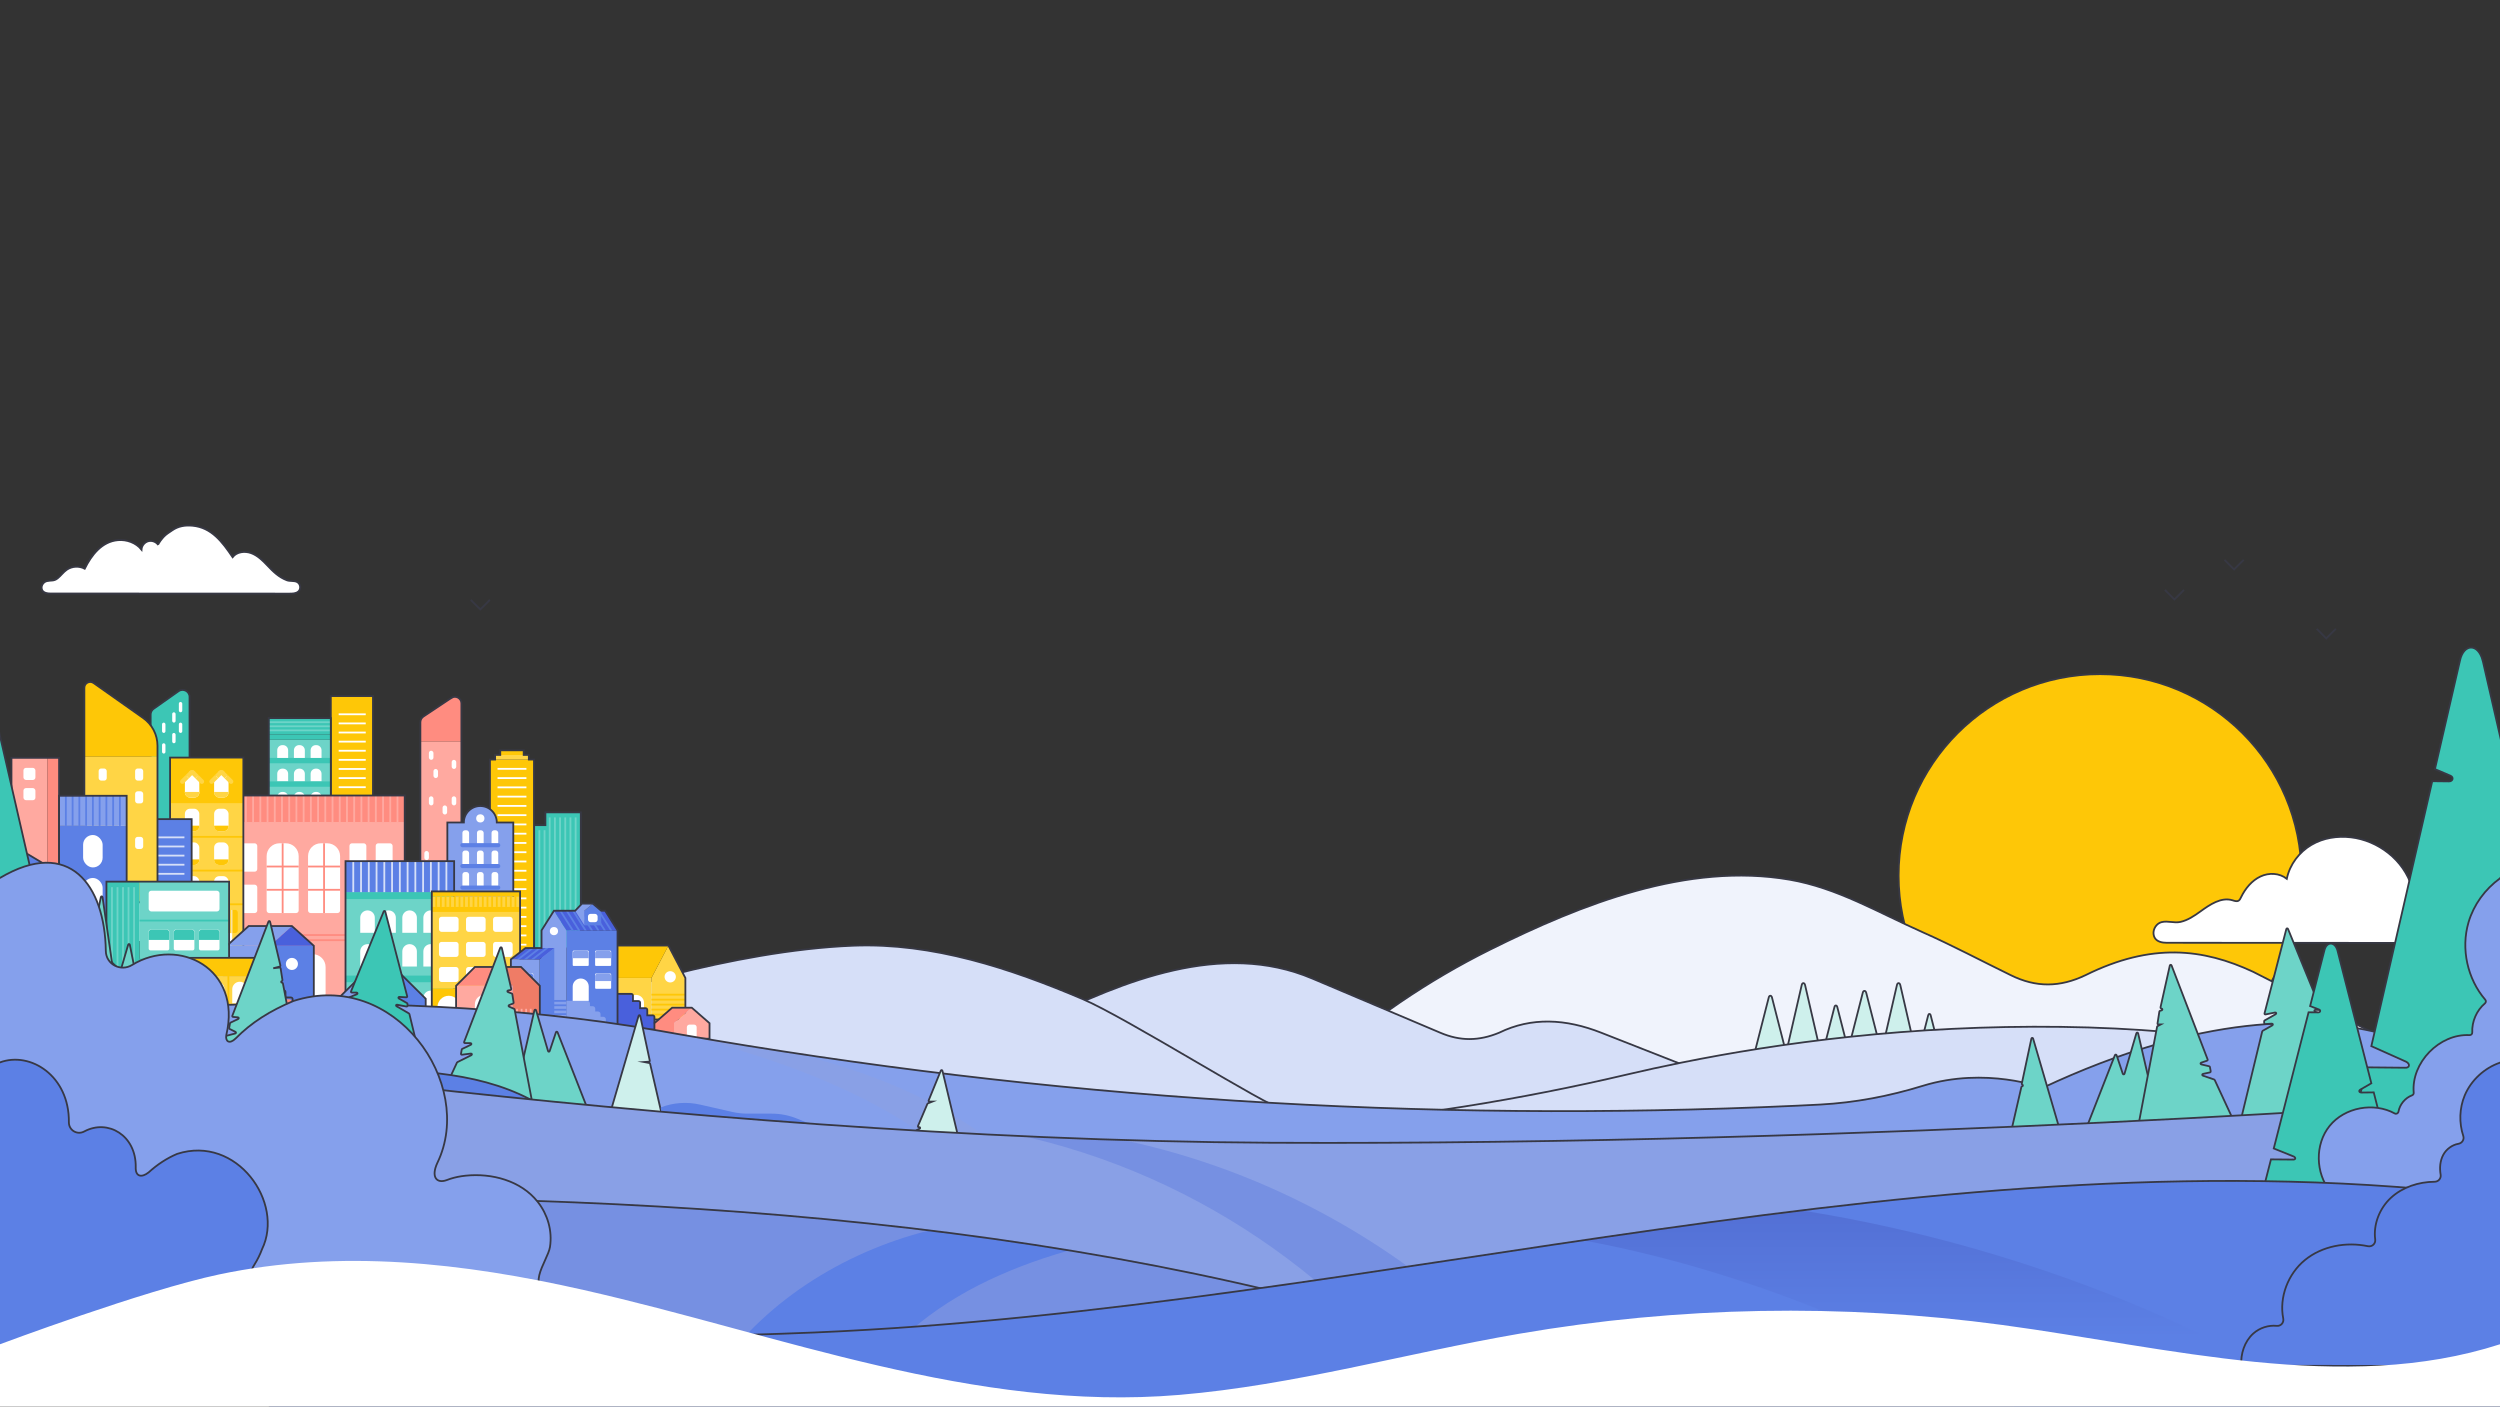 <svg xmlns="http://www.w3.org/2000/svg" xmlns:xlink="http://www.w3.org/1999/xlink" id="Calque_1" data-name="Calque 1" viewBox="0 0 2750.88 1547.68"><rect x="0" y="0" width="2750.88" height="1547.68" fill="#333333" stroke="none"/><defs><style>      .cls-1, .cls-2, .cls-3, .cls-4, .cls-5, .cls-6, .cls-7, .cls-8, .cls-9, .cls-10, .cls-11, .cls-12, .cls-13, .cls-14, .cls-15, .cls-16, .cls-17, .cls-18, .cls-19, .cls-20, .cls-21, .cls-22, .cls-23, .cls-24, .cls-25, .cls-26 {        stroke-miterlimit: 10;      }      .cls-1, .cls-2, .cls-3, .cls-4, .cls-5, .cls-6, .cls-7, .cls-8, .cls-9, .cls-10, .cls-11, .cls-12, .cls-13, .cls-14, .cls-15, .cls-16, .cls-17, .cls-18, .cls-19, .cls-20, .cls-21, .cls-22, .cls-23, .cls-24, .cls-25, .cls-26, .cls-27, .cls-28 {        stroke-width: 2px;      }      .cls-1, .cls-2, .cls-3, .cls-4, .cls-5, .cls-6, .cls-7, .cls-8, .cls-9, .cls-10, .cls-11, .cls-12, .cls-13, .cls-14, .cls-15, .cls-16, .cls-19, .cls-27, .cls-28 {        stroke: #373844;      }      .cls-1, .cls-5, .cls-14, .cls-15, .cls-16, .cls-29, .cls-30, .cls-31 {        fill-rule: evenodd;      }      .cls-1, .cls-17, .cls-18, .cls-19, .cls-20, .cls-21, .cls-22, .cls-23, .cls-24, .cls-25, .cls-26, .cls-28 {        fill: none;      }      .cls-32 {        clip-path: url(#clippath);      }      .cls-33, .cls-10, .cls-14, .cls-29, .cls-34 {        fill: #5c80e5;      }      .cls-35, .cls-36 {        fill: #4960dc;      }      .cls-37, .cls-11, .cls-38 {        fill: #7690e2;      }      .cls-2, .cls-27, .cls-39 {        fill: #fec707;      }      .cls-3 {        fill: #f0f3fc;      }      .cls-4, .cls-40 {        fill: #fff;      }      .cls-5, .cls-13 {        fill: #cef0ec;      }      .cls-6, .cls-7 {        clip-rule: evenodd;      }      .cls-6, .cls-9, .cls-31, .cls-41 {        fill: #85a0ec;      }      .cls-7, .cls-30, .cls-42 {        fill: #89a0e6;      }      .cls-8, .cls-16, .cls-43 {        fill: #3cc6b5;      }      .cls-12 {        fill: #d6dff8;      }      .cls-44 {        clip-path: url(#clippath-1);      }      .cls-45 {        clip-path: url(#clippath-4);      }      .cls-46 {        clip-path: url(#clippath-3);      }      .cls-47 {        clip-path: url(#clippath-2);      }      .cls-48 {        clip-path: url(#clippath-6);      }      .cls-49 {        clip-path: url(#clippath-5);      }      .cls-50 {        fill: url(#Dégradé_sans_nom_4);      }      .cls-50, .cls-51, .cls-29, .cls-36, .cls-38, .cls-34, .cls-42, .cls-52, .cls-43, .cls-41, .cls-39, .cls-53, .cls-40, .cls-54, .cls-55, .cls-56 {        stroke-width: 0px;      }      .cls-15, .cls-52 {        fill: #6dd4c8;      }      .cls-17 {        stroke: #f9e2a2;      }      .cls-18 {        stroke: #3cc6b5;      }      .cls-20 {        stroke: #d6dff8;      }      .cls-21 {        stroke: #6dd4c8;      }      .cls-22 {        stroke: #5c80e5;      }      .cls-23 {        stroke: #fff;      }      .cls-24 {        stroke: #fec707;      }      .cls-25 {        stroke: #ff8c80;      }      .cls-26 {        stroke: #ffa9a0;      }      .cls-51 {        fill: url(#Dégradé_sans_nom_4-2);      }      .cls-27, .cls-28 {        stroke-linejoin: round;      }      .cls-53 {        fill: #ff8c80;      }      .cls-54 {        fill: #ef7c66;      }      .cls-55 {        fill: #ffa9a0;      }      .cls-56 {        fill: #ffd545;      }    </style><clipPath id="clippath"><path class="cls-10" d="m296.7-207.43c234.74.28,399.3,5.5,599.46-2.92,621.37-26.14,1237.78-227,1854.72-148.84v185.1H296.7v-33.34Z"></path></clipPath><linearGradient id="D&#xE9;grad&#xE9;_sans_nom_4" data-name="D&#xE9;grad&#xE9; sans nom 4" x1="1999.14" y1="-342.8" x2="1999.14" y2="-204.83" gradientUnits="userSpaceOnUse"><stop offset="0" stop-color="#5370d5"></stop><stop offset="1" stop-color="#5c80e5"></stop></linearGradient><clipPath id="clippath-1"><polygon class="cls-36" points="609.53 1002.13 665.86 1002.13 679.5 1023.74 623.16 1023.74 609.53 1002.13"></polygon></clipPath><clipPath id="clippath-2"><polygon class="cls-36" points="609.9 1043.17 578.21 1043.17 562.15 1055.65 593.84 1055.65 609.9 1043.17"></polygon></clipPath><clipPath id="clippath-3"><path class="cls-6" d="m2742.17,1202.22s-146.52-168.45-494.57-5.2c0,0-62.17-23.69-131.97-2.19-36.62,11.28-74.36,18.54-112.63,20.57-7.59.4-16.38.83-26.2,1.29-411.94,19.03-824.71-7.53-1230.86-78.89-6.66-1.17-13.37-2.35-20.14-3.55-321.87-56.98-693.11-14.87-693.11-14.87,0,0,833.25,164.26,1500.87,164.26s1208.6-32.34,1208.6-32.34v-49.07Z"></path></clipPath><clipPath id="clippath-4"><path class="cls-7" d="m0,1136.54s737.74,117.43,1398.43,120.89c660.69,3.47,1341.43-47.36,1341.43-47.36v283.04L0,1495.15v-358.61Z"></path></clipPath><clipPath id="clippath-5"><path class="cls-11" d="m1654.76,1495.85c-213.52-76.61-454.1-123.66-699.12-149.6-245.02-25.94-494.98-31.22-743.74-28.27-70.89.84-142.04,2.36-211.91,9.62v167.55l1654.76.7Z"></path></clipPath><clipPath id="clippath-6"><path class="cls-10" d="m296.7,1469.13c234.74.28,399.3,5.5,599.46-2.92,621.37-26.14,1237.78-227,1854.72-148.84v230.31H296.7v-78.55Z"></path></clipPath><linearGradient id="D&#xE9;grad&#xE9;_sans_nom_4-2" data-name="D&#xE9;grad&#xE9; sans nom 4" x1="1999.14" y1="1333.77" x2="1999.14" y2="1471.74" xlink:href="#D&#xE9;grad&#xE9;_sans_nom_4"></linearGradient></defs><g><path class="cls-33" d="m296.7-207.43c234.74.28,399.3,5.5,599.46-2.92,621.37-26.14,1237.78-227,1854.72-148.84v185.1H296.7v-33.34Z"></path><g class="cls-32"><path class="cls-50" d="m2400.3,4.79c-29.35-26.06-60.87-50.96-93.81-74.53-32.95-23.57-67.35-45.82-102.81-66.69-70.95-41.73-146.12-77.99-224.22-107.86-78.12-29.83-159.27-53.3-242.66-68.41-83.35-15.07-169.05-21.75-255.4-16.88,83.8-21.36,171.31-31.71,259.41-32.96,88.16-1.24,176.97,6.52,264.89,21.76,87.95,15.29,175.08,38,260.53,68.03,42.73,15.04,85.04,31.94,126.85,50.96,41.81,19.04,83.11,40.16,123.79,64.09l-116.59,162.5Z"></path></g><path class="cls-19" d="m296.7-207.43c234.74.28,399.3,5.5,599.46-2.92,621.37-26.14,1237.78-227,1854.72-148.84v185.1H296.7v-33.34Z"></path></g><g><circle class="cls-2" cx="2310.79" cy="963.46" r="221.65"></circle><path class="cls-4" d="m2797.75,1016.2c6.1,3.23,7.32,13.04,2.19,17.7-3.88,3.52-9.61,3.7-14.81,3.7-48.96-.07-352.05-.14-401-.21-1.26,0-2.53-.07-3.77-.24-5.26-.7-9.96-3.11-10.7-9.29-.67-5.64,3.32-11.83,8.8-13.18,7.17-1.76,13.72,1.35,20.94-.29,7.83-1.78,14.98-6.54,21.57-11.31,10.69-7.75,23.07-16.19,35.44-12.5,2.28.68,4.83,1.74,6.88.44,1.28-.81,1.98-2.34,2.67-3.76,4.74-9.79,12-18.42,21.32-22.8,9.31-4.38,20.76-3.97,29,2.49,3.3-15.94,13.88-29.51,27.05-37.27,13.17-7.77,28.67-10.06,43.55-8.33,29.48,3.43,58.02,24.47,67.19,55.27,7.44-8.55,19.78-10.36,30.11-6.91,10.33,3.44,18.94,11.32,26.34,19.91-.77-.9,8.65-5.32,9.51-5.55,3.85-1.01,8.29-1.03,12.15-.05,8.16,2.08,16.16,9.08,22.33,15.16,2.61,2.57,5.06,5.34,7.89,7.61,11.11,8.93,23.88,3.34,35.38,9.41Z"></path><path class="cls-4" d="m35.13,1036.03c1.36.17,2.74.24,4.12.24,53.48.07,106.95.14,160.43.21,5.69,0,11.94-.17,16.18-3.7,5.6-4.65,4.28-14.47-2.39-17.7-5.63-2.72-12.73-.87-18.59-3.12-7.67-2.94-10.55-11.58-16.61-16.83-6.99-6.05-18.63-6.79-26.44-1.68-2.97-11.81-10.7-22.74-21.87-29.03-11.17-6.28-25.77-7.48-37.48-2.12-11.71,5.36-19.75,17.51-18.5,29.58-7.66-1.82-16.42,1.85-20.03,8.39-2.09,3.79-2.79,8.58-6.55,11.01-4.03,2.61-9.57,1.21-14.35,2.28-5.97,1.34-10.34,7.54-9.6,13.18.8,6.18,5.95,8.59,11.69,9.29Z"></path><path class="cls-4" d="m315.57,638.46c3.52,1.35,7.79.24,11.17,1.88,4,1.94,4.8,7.84,1.43,10.63-2.55,2.12-6.3,2.23-9.72,2.22-32.12-.04-231.01-.09-263.13-.13-.82,0-1.66-.04-2.47-.14-3.45-.42-6.54-1.87-7.02-5.58-.44-3.39,2.18-7.11,5.77-7.91,4.83-1.09,7.66.28,11.83-3.09,3.61-2.91,6.28-6.83,10.12-9.48,5.69-3.92,13.59-4.34,19.67-1.06,7.45-14.96,18.68-29.87,36.61-31.44,9.63-.84,19.79,2.85,25.87,10.37.23-4.21,3.39-8.1,7.46-9.2,4.07-1.1,8.76.68,11.07,4.21-.84-1.29,4.87-7.91,5.75-8.88,2.8-3.07,6.09-4.92,9.44-7.26,6.72-4.7,14.3-5.91,22.54-5.12,20.88,1.98,32.68,17.91,43.98,34.6,4.55-5.94,13.47-7.01,20.49-4.41,7.02,2.59,12.55,8.05,17.69,13.49,6.42,6.79,12.6,12.91,21.44,16.3Z"></path><g><g><g><g><path class="cls-3" d="m2628.52,1145.31l-149.16-75.93c-55.24-25.77-111.97-32.3-184.48,3.61-28.3,13.54-54.49,13.81-82.42,0-32.24-15.71-64.2-32.74-96.87-47.21-48.91-21.67-94.1-48.85-146.51-57.84-112.19-19.23-228.12,26.52-329.8,77.16-67.88,33.82-132.19,77.34-190.26,130.15-33.09,30.09-65.49,62.44-93.87,98.48h1273.36v-128.42Z"></path><path class="cls-12" d="m1094.95,1273.73h1016.47l-349.6-137.41c-38.93-15.3-76.53-17.37-112.16,0-22.31,9.27-42.95,9.45-64.95,0,0,0-140.89-59.64-140.91-59.65-99.25-42.02-207.74,2.69-297.78,46.78-18.08,10.11-35.1,20.32-51.07,30.42v119.87Z"></path><g><path class="cls-13" d="m1986.21,1083.88c-.75-2.88-3.1-2.73-3.68,0l-21.62,94.04h46.92l-21.62-94.04Z"></path><path class="cls-13" d="m2090.98,1083.88c-.75-2.88-3.1-2.73-3.68,0l-21.62,94.04h46.92l-21.62-94.04Z"></path><path class="cls-13" d="m1949.78,1097.46c-.71-2.46-2.95-2.34-3.5,0l-3.86,15.04-.42,1.68-9.38,36.71-.75,2.94-6.12,23.95h44.56l-10.74-42-.65-2.45-9.15-35.85Z"></path><path class="cls-13" d="m2124.38,1117.06c-.54-1.86-2.23-1.77-2.65,0l-15.56,60.85h33.77l-15.56-60.85Z"></path><path class="cls-13" d="m2053.46,1092.25c-.76-2.62-3.14-2.49-3.73,0l-21.86,85.51h47.45l-21.86-85.51Z"></path><path class="cls-13" d="m2021.62,1107.95c-.62-2.14-2.56-2.03-3.04,0l-17.85,69.82h38.74l-17.85-69.82Z"></path></g></g><g><g><path class="cls-8" d="m208.56,907.75h-42.79v-121.53c0-2.49,1.21-4.83,3.25-6.27l27.44-19.37c5.08-3.59,12.1.05,12.1,6.27v140.9Z"></path><rect class="cls-40" x="196.81" y="772.4" width="3.75" height="11.36" rx="1.87" ry="1.87"></rect><rect class="cls-40" x="189.48" y="783.77" width="3.75" height="11.36" rx="1.87" ry="1.87"></rect><rect class="cls-40" x="189.48" y="806.49" width="3.75" height="11.36" rx="1.87" ry="1.87"></rect><rect class="cls-40" x="196.81" y="795.13" width="3.75" height="11.36" rx="1.87" ry="1.87"></rect><rect class="cls-40" x="178.31" y="795.13" width="3.75" height="11.36" rx="1.87" ry="1.87"></rect><rect class="cls-40" x="178.31" y="817.85" width="3.75" height="11.36" rx="1.87" ry="1.87"></rect></g><g><rect class="cls-2" x="364" y="765.91" width="46.41" height="202.49"></rect><line class="cls-23" x1="372.66" y1="785.97" x2="402.44" y2="785.97"></line><line class="cls-23" x1="372.66" y1="806.03" x2="402.44" y2="806.03"></line><line class="cls-23" x1="372.66" y1="816.05" x2="402.44" y2="816.05"></line><line class="cls-23" x1="372.66" y1="796" x2="402.44" y2="796"></line><line class="cls-23" x1="372.66" y1="826.08" x2="402.44" y2="826.08"></line><line class="cls-23" x1="372.66" y1="846.14" x2="402.44" y2="846.14"></line><line class="cls-23" x1="372.66" y1="836.11" x2="402.44" y2="836.11"></line><line class="cls-23" x1="372.66" y1="856.17" x2="402.44" y2="856.17"></line><line class="cls-23" x1="372.66" y1="866.2" x2="402.44" y2="866.2"></line></g><g><rect class="cls-43" x="295.8" y="790.18" width="68.2" height="17.92"></rect><line class="cls-21" x1="364" y1="794.67" x2="295.8" y2="794.67"></line><line class="cls-21" x1="364" y1="799.17" x2="295.8" y2="799.17"></line><line class="cls-21" x1="364" y1="803.66" x2="295.8" y2="803.66"></line><rect class="cls-52" x="295.8" y="813.99" width="68.2" height="93.56"></rect><path class="cls-40" d="m347.47,845.76h.67c3.13,0,5.67,2.54,5.67,5.67v8.4h-12.01v-8.4c0-3.13,2.54-5.67,5.67-5.67Z"></path><path class="cls-40" d="m329.09,845.76h.67c3.13,0,5.67,2.54,5.67,5.67v8.4h-12.01v-8.4c0-3.13,2.54-5.67,5.67-5.67Z"></path><path class="cls-40" d="m310.71,845.76h.67c3.13,0,5.67,2.54,5.67,5.67v8.4h-12.01v-8.4c0-3.13,2.54-5.67,5.67-5.67Z"></path><rect class="cls-43" x="295.8" y="859.83" width="68.2" height="5.9"></rect><rect class="cls-43" x="295.8" y="808.09" width="68.2" height="5.9"></rect><rect class="cls-43" x="295.8" y="833.96" width="68.2" height="5.9"></rect><path class="cls-40" d="m347.47,819.89h.67c3.13,0,5.67,2.54,5.67,5.67v8.4h-12.01v-8.4c0-3.13,2.54-5.67,5.67-5.67Z"></path><path class="cls-40" d="m329.09,819.89h.67c3.13,0,5.67,2.54,5.67,5.67v8.4h-12.01v-8.4c0-3.13,2.54-5.67,5.67-5.67Z"></path><path class="cls-40" d="m310.71,819.89h.67c3.13,0,5.67,2.54,5.67,5.67v8.4h-12.01v-8.4c0-3.13,2.54-5.67,5.67-5.67Z"></path><path class="cls-40" d="m347.47,871.39h.67c3.13,0,5.67,2.54,5.67,5.67v8.4h-12.01v-8.4c0-3.13,2.54-5.67,5.67-5.67Z"></path><path class="cls-40" d="m329.09,871.39h.67c3.13,0,5.67,2.54,5.67,5.67v8.4h-12.01v-8.4c0-3.13,2.54-5.67,5.67-5.67Z"></path><path class="cls-40" d="m310.71,871.39h.67c3.13,0,5.67,2.54,5.67,5.67v8.4h-12.01v-8.4c0-3.13,2.54-5.67,5.67-5.67Z"></path><rect class="cls-43" x="295.8" y="885.46" width="68.2" height="5.9"></rect><rect class="cls-19" x="295.8" y="790.18" width="68.2" height="117.38"></rect></g><g><polygon class="cls-8" points="600.13 893.91 600.13 907.97 587.77 907.97 587.77 1043.93 639.09 1043.23 639.09 893.91 600.13 893.91"></polygon><line class="cls-21" x1="633.39" y1="899.47" x2="633.39" y2="1043.23"></line><line class="cls-21" x1="627.69" y1="899.47" x2="627.69" y2="1043.23"></line><line class="cls-21" x1="621.99" y1="899.47" x2="621.99" y2="1043.23"></line><line class="cls-21" x1="616.28" y1="899.47" x2="616.28" y2="1043.23"></line><line class="cls-21" x1="610.58" y1="899.47" x2="610.58" y2="1043.23"></line><line class="cls-21" x1="604.88" y1="899.47" x2="604.88" y2="1043.63"></line><line class="cls-21" x1="599.18" y1="913.53" x2="599.18" y2="1043.93"></line><line class="cls-21" x1="593.48" y1="913.53" x2="593.48" y2="1043.93"></line></g><path class="cls-12" d="m1411.56,1220.42c-272.7-21.35-544.48-52.99-816.18-84.63,49.8-20.33,91.59-50,144.09-63.23,60.79-15.32,132.62-29.33,199.45-31.97,87.34-3.45,172.89,24.98,252.27,58.71,48.43,20.58,205.7,119.97,220.37,121.12Z"></path><g><g><path class="cls-53" d="m507.69,816.08v-42.2c0-5.68-6.33-9.06-11.05-5.91l-30.83,20.55c-2.04,1.44-3.25,3.78-3.25,6.27v21.29h45.13Z"></path><rect class="cls-55" x="462.56" y="816.08" width="45.13" height="149.7"></rect></g><rect class="cls-40" x="471.94" y="826.06" width="5.01" height="10.03" rx="2.51" ry="2.51"></rect><rect class="cls-40" x="497.01" y="836.09" width="5.01" height="10.03" rx="2.51" ry="2.51"></rect><rect class="cls-40" x="476.95" y="846.12" width="5.01" height="10.03" rx="2.51" ry="2.51"></rect><rect class="cls-40" x="486.98" y="886.23" width="5.01" height="10.03" rx="2.51" ry="2.51"></rect><rect class="cls-40" x="497.01" y="916.32" width="5.01" height="10.03" rx="2.51" ry="2.51"></rect><rect class="cls-40" x="492" y="936.38" width="5.01" height="10.03" rx="2.51" ry="2.51"></rect><rect class="cls-40" x="466.93" y="936.38" width="5.01" height="10.03" rx="2.51" ry="2.51"></rect><rect class="cls-40" x="471.94" y="876.21" width="5.01" height="10.03" rx="2.51" ry="2.51"></rect><rect class="cls-40" x="497.01" y="876.21" width="5.01" height="10.03" rx="2.51" ry="2.51"></rect><path class="cls-19" d="m496.64,767.97l-30.83,20.55c-2.04,1.44-3.25,3.78-3.25,6.27v170.99h45.13v-191.89c0-5.68-6.33-9.06-11.05-5.91Z"></path></g><g><rect class="cls-39" x="539.13" y="835.79" width="48.44" height="220.61"></rect><rect class="cls-56" x="544.79" y="830.69" width="37.12" height="5.1"></rect><line class="cls-23" x1="579.25" y1="845.99" x2="547.45" y2="845.99"></line><line class="cls-23" x1="579.25" y1="856.18" x2="547.45" y2="856.18"></line><line class="cls-23" x1="579.25" y1="866.38" x2="547.45" y2="866.38"></line><line class="cls-23" x1="579.25" y1="876.57" x2="547.45" y2="876.57"></line><line class="cls-23" x1="579.25" y1="886.77" x2="547.45" y2="886.77"></line><line class="cls-23" x1="579.25" y1="896.96" x2="547.45" y2="896.96"></line><line class="cls-23" x1="579.25" y1="937.74" x2="547.45" y2="937.74"></line><line class="cls-23" x1="579.25" y1="927.55" x2="547.45" y2="927.55"></line><line class="cls-23" x1="579.25" y1="958.13" x2="547.45" y2="958.13"></line><line class="cls-23" x1="579.25" y1="907.16" x2="547.45" y2="907.16"></line><line class="cls-23" x1="579.25" y1="917.35" x2="547.45" y2="917.35"></line><line class="cls-23" x1="579.25" y1="947.94" x2="547.45" y2="947.94"></line><line class="cls-23" x1="579.25" y1="968.13" x2="547.45" y2="968.13"></line><line class="cls-23" x1="579.25" y1="978.32" x2="547.45" y2="978.32"></line><line class="cls-23" x1="579.25" y1="1019.1" x2="547.45" y2="1019.1"></line><line class="cls-23" x1="579.25" y1="1008.91" x2="547.45" y2="1008.91"></line><line class="cls-23" x1="579.25" y1="1039.49" x2="547.45" y2="1039.49"></line><line class="cls-23" x1="579.25" y1="988.52" x2="547.45" y2="988.52"></line><line class="cls-23" x1="579.25" y1="998.71" x2="547.45" y2="998.71"></line><line class="cls-23" x1="579.25" y1="1029.3" x2="547.45" y2="1029.3"></line><rect class="cls-39" x="550.45" y="825.6" width="25.79" height="5.1"></rect><rect class="cls-39" x="550.45" y="825.6" width="25.79" height="5.1"></rect><polygon class="cls-19" points="581.91 835.79 581.91 830.69 576.24 830.69 576.24 825.6 550.45 825.6 550.45 830.69 544.79 830.69 544.79 835.79 539.13 835.79 539.13 1056.4 587.57 1056.4 587.57 835.79 581.91 835.79"></polygon></g><g><rect class="cls-55" x="222.27" y="904.5" width="223.06" height="211.82"></rect><rect class="cls-53" x="222.27" y="1100.86" width="223.06" height="15.47"></rect><line class="cls-26" x1="293.49" y1="1100.86" x2="293.49" y2="1116.32"></line><line class="cls-26" x1="285.58" y1="1100.86" x2="285.58" y2="1116.32"></line><line class="cls-26" x1="277.67" y1="1100.86" x2="277.67" y2="1116.32"></line><line class="cls-26" x1="269.75" y1="1100.86" x2="269.75" y2="1116.32"></line><line class="cls-26" x1="261.84" y1="1100.86" x2="261.84" y2="1116.32"></line><line class="cls-26" x1="253.92" y1="1100.86" x2="253.92" y2="1116.32"></line><line class="cls-26" x1="246.01" y1="1100.86" x2="246.01" y2="1116.32"></line><line class="cls-26" x1="238.1" y1="1100.86" x2="238.1" y2="1116.32"></line><line class="cls-26" x1="230.18" y1="1100.86" x2="230.18" y2="1116.32"></line><line class="cls-26" x1="437.41" y1="1100.86" x2="437.41" y2="1116.32"></line><line class="cls-26" x1="429.5" y1="1100.86" x2="429.5" y2="1116.32"></line><line class="cls-26" x1="421.59" y1="1100.86" x2="421.59" y2="1116.32"></line><line class="cls-26" x1="413.67" y1="1100.86" x2="413.67" y2="1116.32"></line><line class="cls-26" x1="405.76" y1="1100.86" x2="405.76" y2="1116.32"></line><line class="cls-26" x1="397.84" y1="1100.86" x2="397.84" y2="1116.32"></line><line class="cls-26" x1="389.93" y1="1100.86" x2="389.93" y2="1116.32"></line><line class="cls-26" x1="382.02" y1="1100.86" x2="382.02" y2="1116.32"></line><line class="cls-26" x1="374.1" y1="1100.86" x2="374.1" y2="1116.32"></line><path class="cls-40" d="m323.49,1049.94h20.61c7.82,0,14.17,6.35,14.17,14.17v52.21h-48.95v-52.21c0-7.82,6.35-14.17,14.17-14.17Z"></path><line class="cls-25" x1="222.27" y1="1034.54" x2="445.33" y2="1034.54"></line><line class="cls-25" x1="222.27" y1="1028.87" x2="445.33" y2="1028.87"></line><rect class="cls-40" x="235.59" y="973.46" width="18.6" height="31.21" rx="2.83" ry="2.83"></rect><rect class="cls-40" x="264.48" y="973.46" width="18.6" height="31.21" rx="2.83" ry="2.83"></rect><rect class="cls-40" x="384.51" y="973.46" width="18.6" height="31.21" rx="2.83" ry="2.83"></rect><rect class="cls-40" x="413.41" y="973.46" width="18.6" height="31.21" rx="2.83" ry="2.83"></rect><path class="cls-40" d="m307.55,927.9h6.93c7.82,0,14.17,6.35,14.17,14.17v59.76c0,1.56-1.27,2.83-2.83,2.83h-29.6c-1.56,0-2.83-1.27-2.83-2.83v-59.76c0-7.82,6.35-14.17,14.17-14.17Z"></path><line class="cls-25" x1="311.01" y1="1004.67" x2="311.01" y2="927.9"></line><line class="cls-25" x1="293.38" y1="953.49" x2="328.65" y2="953.49"></line><line class="cls-25" x1="293.38" y1="979.08" x2="328.65" y2="979.08"></line><path class="cls-40" d="m353.12,927.9h6.93c7.82,0,14.17,6.35,14.17,14.17v59.76c0,1.56-1.27,2.83-2.83,2.83h-29.6c-1.56,0-2.83-1.27-2.83-2.83v-59.76c0-7.82,6.35-14.17,14.17-14.17Z"></path><line class="cls-25" x1="356.58" y1="1004.67" x2="356.58" y2="927.9"></line><line class="cls-25" x1="338.95" y1="953.49" x2="374.22" y2="953.49"></line><line class="cls-25" x1="338.95" y1="979.08" x2="374.22" y2="979.08"></line><line class="cls-25" x1="333.8" y1="1049.94" x2="333.8" y2="1116.32"></line><line class="cls-26" x1="301.41" y1="1100.86" x2="301.41" y2="1116.32"></line><line class="cls-26" x1="366.19" y1="1100.86" x2="366.19" y2="1116.32"></line><rect class="cls-40" x="235.59" y="927.93" width="18.6" height="31.21" rx="2.83" ry="2.83"></rect><rect class="cls-40" x="264.48" y="927.93" width="18.6" height="31.21" rx="2.83" ry="2.83"></rect><rect class="cls-40" x="384.51" y="927.93" width="18.6" height="31.21" rx="2.83" ry="2.83"></rect><rect class="cls-40" x="413.41" y="927.93" width="18.6" height="31.21" rx="2.83" ry="2.83"></rect><rect class="cls-40" x="235.59" y="1049.94" width="18.6" height="31.21" rx="2.83" ry="2.83"></rect><rect class="cls-40" x="264.48" y="1049.94" width="18.6" height="31.21" rx="2.83" ry="2.83"></rect><rect class="cls-40" x="384.51" y="1049.94" width="18.6" height="31.21" rx="2.83" ry="2.83"></rect><rect class="cls-40" x="413.41" y="1049.94" width="18.6" height="31.21" rx="2.83" ry="2.83"></rect><rect class="cls-53" x="222.27" y="875.35" width="223.06" height="29.15"></rect><line class="cls-26" x1="302.34" y1="875.35" x2="302.34" y2="904.5"></line><line class="cls-26" x1="294.39" y1="875.35" x2="294.39" y2="904.5"></line><line class="cls-26" x1="286.45" y1="875.35" x2="286.45" y2="904.5"></line><line class="cls-26" x1="278.51" y1="875.35" x2="278.51" y2="904.5"></line><line class="cls-26" x1="270.56" y1="875.35" x2="270.56" y2="904.5"></line><line class="cls-26" x1="262.62" y1="875.35" x2="262.62" y2="904.5"></line><line class="cls-26" x1="254.67" y1="875.35" x2="254.67" y2="904.5"></line><line class="cls-26" x1="246.73" y1="875.35" x2="246.73" y2="904.5"></line><line class="cls-26" x1="238.79" y1="875.35" x2="238.79" y2="904.5"></line><line class="cls-26" x1="230.84" y1="875.35" x2="230.84" y2="904.5"></line><line class="cls-26" x1="437.38" y1="875.35" x2="437.38" y2="904.5"></line><line class="cls-26" x1="429.44" y1="875.35" x2="429.44" y2="904.5"></line><line class="cls-26" x1="421.5" y1="875.35" x2="421.5" y2="904.5"></line><line class="cls-26" x1="413.55" y1="875.35" x2="413.55" y2="904.5"></line><line class="cls-26" x1="405.61" y1="875.35" x2="405.61" y2="904.5"></line><line class="cls-26" x1="397.66" y1="875.35" x2="397.66" y2="904.5"></line><line class="cls-26" x1="389.72" y1="875.35" x2="389.72" y2="904.5"></line><line class="cls-26" x1="381.78" y1="875.35" x2="381.78" y2="904.5"></line><line class="cls-26" x1="373.83" y1="875.35" x2="373.83" y2="904.5"></line><line class="cls-26" x1="357.94" y1="875.35" x2="357.94" y2="904.5"></line><line class="cls-26" x1="350" y1="875.35" x2="350" y2="904.5"></line><line class="cls-26" x1="342.06" y1="875.35" x2="342.06" y2="904.5"></line><line class="cls-26" x1="334.11" y1="875.35" x2="334.11" y2="904.5"></line><line class="cls-26" x1="326.17" y1="875.35" x2="326.17" y2="904.5"></line><line class="cls-26" x1="318.23" y1="875.35" x2="318.23" y2="904.5"></line><line class="cls-26" x1="310.28" y1="875.35" x2="310.28" y2="904.5"></line><line class="cls-26" x1="365.89" y1="875.35" x2="365.89" y2="904.5"></line><polygon class="cls-19" points="445.33 904.5 445.33 875.35 222.27 875.35 222.27 904.5 222.27 904.5 222.27 1116.32 445.33 1116.32 445.33 1116.32 445.33 1116.32 445.33 1100.86 445.33 1100.86 445.33 904.5 445.33 904.5"></polygon></g><g><rect class="cls-56" x="187.16" y="876.74" width="80.62" height="168.12"></rect><path class="cls-40" d="m199.35,1015.59h34.15v23.6c0,3.13-2.54,5.67-5.67,5.67h-22.81c-3.13,0-5.67-2.54-5.67-5.67v-23.6h0Z" transform="translate(432.84 2060.46) rotate(180)"></path><rect class="cls-39" x="187.16" y="833.61" width="80.62" height="50.13"></rect><rect class="cls-40" x="203.44" y="889.87" width="15.88" height="24.87" rx="5.67" ry="5.67"></rect><rect class="cls-40" x="235.61" y="852.73" width="15.88" height="24.87" rx="5.67" ry="5.67"></rect><rect class="cls-40" x="235.61" y="889.87" width="15.88" height="24.87" rx="5.67" ry="5.67"></rect><line class="cls-24" x1="267.78" y1="920.81" x2="187.16" y2="920.81"></line><line class="cls-24" x1="267.78" y1="957.96" x2="187.16" y2="957.96"></line><rect class="cls-40" x="203.44" y="926.95" width="15.88" height="24.87" rx="5.67" ry="5.67"></rect><rect class="cls-40" x="235.61" y="926.95" width="15.88" height="24.87" rx="5.67" ry="5.67"></rect><path class="cls-40" d="m245.3,1015.59h4.55c3.13,0,5.67,2.54,5.67,5.67v23.6h-15.88v-23.6c0-3.13,2.54-5.67,5.67-5.67Z"></path><rect class="cls-39" x="193.3" y="1001.17" width="68.35" height="25.51" rx="2.83" ry="2.83"></rect><line class="cls-17" x1="254.81" y1="1026.68" x2="254.81" y2="1001.17"></line><line class="cls-17" x1="247.98" y1="1026.68" x2="247.98" y2="1001.17"></line><line class="cls-17" x1="241.14" y1="1026.68" x2="241.14" y2="1001.17"></line><line class="cls-17" x1="234.31" y1="1026.68" x2="234.31" y2="1001.17"></line><line class="cls-17" x1="227.47" y1="1026.68" x2="227.47" y2="1001.17"></line><line class="cls-17" x1="220.64" y1="1026.68" x2="220.64" y2="1001.17"></line><line class="cls-17" x1="213.8" y1="1026.68" x2="213.8" y2="1001.17"></line><line class="cls-17" x1="206.97" y1="1026.68" x2="206.97" y2="1001.17"></line><line class="cls-17" x1="200.13" y1="1026.68" x2="200.13" y2="1001.17"></line><path class="cls-39" d="m203.44,908.55h15.88v.52c0,3.13-2.54,5.67-5.67,5.67h-4.55c-3.13,0-5.67-2.54-5.67-5.67v-.52h0Z"></path><path class="cls-39" d="m235.61,908.55h15.88v.52c0,3.13-2.54,5.67-5.67,5.67h-4.55c-3.13,0-5.67-2.54-5.67-5.67v-.52h0Z"></path><rect class="cls-40" x="203.44" y="964.09" width="15.88" height="24.87" rx="5.67" ry="5.67"></rect><rect class="cls-40" x="235.61" y="964.09" width="15.88" height="24.87" rx="5.67" ry="5.67"></rect><line class="cls-24" x1="267.78" y1="995.03" x2="187.16" y2="995.03"></line><path class="cls-39" d="m203.44,982.77h15.88v.52c0,3.13-2.54,5.67-5.67,5.67h-4.55c-3.13,0-5.67-2.54-5.67-5.67v-.52h0Z"></path><path class="cls-39" d="m235.61,982.77h15.88v.52c0,3.13-2.54,5.67-5.67,5.67h-4.55c-3.13,0-5.67-2.54-5.67-5.67v-.52h0Z"></path><path class="cls-56" d="m203.44,871.41h15.88v.52c0,3.13-2.54,5.67-5.67,5.67h-4.55c-3.13,0-5.67-2.54-5.67-5.67v-.52h0Z"></path><path class="cls-56" d="m235.61,871.41h15.88v.52c0,3.13-2.54,5.67-5.67,5.67h-4.55c-3.13,0-5.67-2.54-5.67-5.67v-.52h0Z"></path><path class="cls-39" d="m203.44,945.63h15.88v.52c0,3.13-2.54,5.67-5.67,5.67h-4.55c-3.13,0-5.67-2.54-5.67-5.67v-.52h0Z"></path><path class="cls-39" d="m235.61,945.63h15.88v.52c0,3.13-2.54,5.67-5.67,5.67h-4.55c-3.13,0-5.67-2.54-5.67-5.67v-.52h0Z"></path><polygon class="cls-19" points="187.16 833.61 187.16 876.74 187.16 883.73 187.16 1044.86 267.78 1044.86 267.78 883.73 267.78 876.74 267.78 833.61 187.16 833.61"></polygon><rect class="cls-40" x="203.44" y="852.73" width="15.88" height="24.87" rx="5.67" ry="5.67"></rect><g><path class="cls-56" d="m204.55,848.6h6.32c2.08,0,3.78,1.69,3.78,3.78v1.27h-10.09v-5.05h0Z" transform="translate(-540.45 397.5) rotate(-45)"></path><path class="cls-56" d="m210.64,846.08h1.27c2.08,0,3.78,1.69,3.78,3.78v6.32h-5.05v-10.09h0Z" transform="translate(-539.4 400.02) rotate(-45)"></path><path class="cls-56" d="m217.78,853.22h5.05v7.57c0,1.39-1.13,2.52-2.52,2.52h0c-1.39,0-2.52-1.13-2.52-2.52v-7.57h0Z" transform="translate(-542.36 407.16) rotate(-45)"></path><path class="cls-56" d="m199.94,855.74h7.57v5.05h-7.57c-1.39,0-2.52-1.13-2.52-2.52h0c0-1.39,1.13-2.52,2.52-2.52Z" transform="translate(-547.59 394.54) rotate(-45)"></path></g><g><path class="cls-56" d="m236.72,848.6h6.32c2.08,0,3.78,1.69,3.78,3.78v1.27h-10.09v-5.05h0Z" transform="translate(-531.02 420.25) rotate(-45)"></path><path class="cls-56" d="m242.82,846.08h1.27c2.08,0,3.78,1.69,3.78,3.78v6.32h-5.05v-10.09h0Z" transform="translate(-529.98 422.77) rotate(-45)"></path><path class="cls-56" d="m249.95,853.22h5.05v7.57c0,1.39-1.13,2.52-2.52,2.52h0c-1.39,0-2.52-1.13-2.52-2.52v-7.57h0Z" transform="translate(-532.94 429.91) rotate(-45)"></path><path class="cls-56" d="m232.11,855.74h7.57v5.05h-7.57c-1.39,0-2.52-1.13-2.52-2.52h0c0-1.39,1.13-2.52,2.52-2.52Z" transform="translate(-538.16 417.29) rotate(-45)"></path></g><path class="cls-56" d="m203.44,871.41h15.88v.52c0,3.13-2.54,5.67-5.67,5.67h-4.55c-3.13,0-5.67-2.54-5.67-5.67v-.52h0Z"></path></g><g><rect class="cls-55" x="12.61" y="833.88" width="39.55" height="198.93"></rect><rect class="cls-53" x="52.16" y="833.88" width="12.86" height="198.93"></rect><rect class="cls-40" x="25.79" y="844.91" width="13.18" height="13.35" rx="2.83" ry="2.83"></rect><rect class="cls-40" x="25.79" y="867.16" width="13.18" height="13.35" rx="2.83" ry="2.83"></rect><polygon class="cls-19" points="52.16 833.88 12.61 833.88 12.61 1032.81 52.16 1032.81 65.02 1032.81 65.02 833.88 52.16 833.88"></polygon></g><g><rect class="cls-34" x="164.48" y="901.34" width="46.41" height="148.59"></rect><line class="cls-20" x1="173.14" y1="921.4" x2="202.93" y2="921.4"></line><line class="cls-20" x1="173.14" y1="941.46" x2="202.93" y2="941.46"></line><line class="cls-20" x1="173.14" y1="951.49" x2="202.93" y2="951.49"></line><line class="cls-20" x1="173.14" y1="931.43" x2="202.93" y2="931.43"></line><line class="cls-20" x1="173.14" y1="961.51" x2="202.93" y2="961.51"></line><line class="cls-20" x1="173.14" y1="981.57" x2="202.93" y2="981.57"></line><line class="cls-20" x1="173.14" y1="971.54" x2="202.93" y2="971.54"></line><line class="cls-20" x1="173.14" y1="991.6" x2="202.93" y2="991.6"></line><line class="cls-20" x1="173.14" y1="1001.63" x2="202.93" y2="1001.63"></line><rect class="cls-19" x="164.48" y="901.34" width="46.41" height="148.59"></rect></g><g><rect class="cls-41" x="-25.27" y="949.08" width="34.41" height="147.05"></rect><polygon class="cls-34" points="9.13 1096.13 45.95 1096.13 45.95 949.08 27.54 938.09 9.13 949.08 9.13 1096.13"></polygon><polygon class="cls-36" points="27.54 938.09 -6.87 938.09 -25.27 949.08 9.13 949.08 27.54 938.09"></polygon><rect class="cls-40" x="31.22" y="969.16" width="7.36" height="20.07" rx="2.83" ry="2.83"></rect><rect class="cls-40" x="31.22" y="997.77" width="7.36" height="20.07" rx="2.83" ry="2.83"></rect><rect class="cls-40" x="16.5" y="969.16" width="7.36" height="20.07" rx="2.83" ry="2.83"></rect><rect class="cls-40" x="16.5" y="997.77" width="7.36" height="20.07" rx="2.83" ry="2.83"></rect><path class="cls-40" d="m27.54,1070.87h0c6.15,0,11.14,4.99,11.14,11.14v14.13h-22.27v-14.13c0-6.15,4.99-11.14,11.14-11.14Z"></path><polygon class="cls-19" points="27.54 938.09 -6.87 938.09 -25.27 949.08 -25.27 1096.13 9.13 1096.13 45.95 1096.13 45.95 949.08 27.54 938.09"></polygon></g><g><path class="cls-41" d="m546.66,905.05c0-10.02-8.12-18.14-18.14-18.14h0c-10.02,0-18.14,8.12-18.14,18.14h-18.14v106.65h72.56v-106.65h-18.14Z"></path><rect class="cls-40" x="508.81" y="988.06" width="39.41" height="23.64"></rect><line class="cls-20" x1="521.95" y1="1011.7" x2="521.95" y2="988.06"></line><line class="cls-20" x1="535.09" y1="1011.7" x2="535.09" y2="988.06"></line><circle class="cls-40" cx="528.52" cy="900.51" r="4.54"></circle><rect class="cls-40" x="540.87" y="935.87" width="7.36" height="17.99" rx="2.83" ry="2.83"></rect><rect class="cls-40" x="524.84" y="935.87" width="7.36" height="17.99" rx="2.83" ry="2.83"></rect><rect class="cls-40" x="508.81" y="935.87" width="7.36" height="17.99" rx="2.83" ry="2.83"></rect><rect class="cls-40" x="540.87" y="913.61" width="7.36" height="17.99" rx="2.83" ry="2.83"></rect><rect class="cls-40" x="524.84" y="913.61" width="7.36" height="17.99" rx="2.83" ry="2.83"></rect><rect class="cls-40" x="508.81" y="913.61" width="7.36" height="17.99" rx="2.83" ry="2.83"></rect><rect class="cls-40" x="540.87" y="959.56" width="7.36" height="17.99" rx="2.83" ry="2.83"></rect><rect class="cls-40" x="524.84" y="959.56" width="7.36" height="17.99" rx="2.83" ry="2.83"></rect><rect class="cls-40" x="508.81" y="959.56" width="7.36" height="17.99" rx="2.83" ry="2.83"></rect><rect class="cls-34" x="506.49" y="974.36" width="44.06" height="4.6" rx="2.3" ry="2.3"></rect><rect class="cls-34" x="506.49" y="927.71" width="44.06" height="4.6" rx="2.3" ry="2.3"></rect><rect class="cls-34" x="506.49" y="950.67" width="44.06" height="4.6" rx="2.3" ry="2.3"></rect><path class="cls-19" d="m546.66,905.05c0-10.02-8.12-18.14-18.14-18.14h0c-10.02,0-18.14,8.12-18.14,18.14h-18.14v106.65h72.56v-106.65h-18.14Z"></path></g><g><rect class="cls-52" x="380.19" y="981.64" width="119.53" height="148.13"></rect><rect class="cls-43" x="380.19" y="981.64" width="119.53" height="7.68"></rect><path class="cls-40" d="m473.85,1001.76h0c4.43,0,8.02,3.59,8.02,8.02v16.64h-16.04v-16.64c0-4.43,3.59-8.02,8.02-8.02Z"></path><path class="cls-40" d="m450.7,1001.76h0c4.43,0,8.02,3.59,8.02,8.02v16.64h-16.04v-16.64c0-4.43,3.59-8.02,8.02-8.02Z"></path><path class="cls-40" d="m427.55,1001.76h0c4.43,0,8.02,3.59,8.02,8.02v16.64h-16.04v-16.64c0-4.43,3.59-8.02,8.02-8.02Z"></path><path class="cls-40" d="m404.4,1001.76h0c4.43,0,8.02,3.59,8.02,8.02v16.64h-16.04v-16.64c0-4.43,3.59-8.02,8.02-8.02Z"></path><path class="cls-40" d="m439.96,1090.09h0c5.81,0,10.53,4.72,10.53,10.53v29.16h-21.05v-29.16c0-5.81,4.72-10.53,10.53-10.53Z"></path><rect class="cls-43" x="380.19" y="1122.47" width="49.24" height="7.3"></rect><rect class="cls-43" x="380.19" y="1073.49" width="119.53" height="7.3"></rect><rect class="cls-43" x="450.48" y="1122.47" width="49.24" height="7.3"></rect><path class="cls-40" d="m473.85,1038.88h0c4.43,0,8.02,3.59,8.02,8.02v16.64h-16.04v-16.64c0-4.43,3.59-8.02,8.02-8.02Z"></path><path class="cls-40" d="m473.85,1090.04h0c4.43,0,8.02,3.59,8.02,8.02v16.64h-16.04v-16.64c0-4.43,3.59-8.02,8.02-8.02Z"></path><path class="cls-40" d="m450.7,1038.88h0c4.43,0,8.02,3.59,8.02,8.02v16.64h-16.04v-16.64c0-4.43,3.59-8.02,8.02-8.02Z"></path><path class="cls-40" d="m427.55,1038.88h0c4.43,0,8.02,3.59,8.02,8.02v16.64h-16.04v-16.64c0-4.43,3.59-8.02,8.02-8.02Z"></path><path class="cls-40" d="m404.4,1038.88h0c4.43,0,8.02,3.59,8.02,8.02v16.64h-16.04v-16.64c0-4.43,3.59-8.02,8.02-8.02Z"></path><path class="cls-40" d="m404.4,1090.04h0c4.43,0,8.02,3.59,8.02,8.02v16.64h-16.04v-16.64c0-4.43,3.59-8.02,8.02-8.02Z"></path><rect class="cls-34" x="380.19" y="947.57" width="119.53" height="34.07"></rect><line class="cls-20" x1="491.19" y1="947.57" x2="491.19" y2="981.64"></line><line class="cls-20" x1="482.65" y1="947.57" x2="482.65" y2="981.64"></line><line class="cls-20" x1="474.11" y1="947.57" x2="474.11" y2="981.64"></line><line class="cls-20" x1="465.57" y1="947.57" x2="465.57" y2="981.64"></line><line class="cls-20" x1="457.03" y1="947.57" x2="457.03" y2="981.64"></line><line class="cls-20" x1="448.5" y1="947.57" x2="448.5" y2="981.64"></line><line class="cls-20" x1="439.96" y1="947.57" x2="439.96" y2="981.64"></line><line class="cls-20" x1="431.42" y1="947.57" x2="431.42" y2="981.64"></line><line class="cls-20" x1="422.88" y1="947.57" x2="422.88" y2="981.64"></line><line class="cls-20" x1="414.34" y1="947.57" x2="414.34" y2="981.64"></line><line class="cls-20" x1="405.8" y1="947.57" x2="405.8" y2="981.64"></line><line class="cls-20" x1="397.27" y1="947.57" x2="397.27" y2="981.64"></line><line class="cls-20" x1="388.73" y1="947.57" x2="388.73" y2="981.64"></line><polygon class="cls-19" points="380.19 947.57 380.19 981.64 380.19 1129.77 499.72 1129.77 499.72 981.64 499.72 947.57 380.19 947.57"></polygon></g><g><path class="cls-39" d="m173.29,820.62c0-12.17-5.91-23.58-15.85-30.6l-54.44-38.43c-4.28-3.02-10.18.04-10.18,5.27v75.8h80.47v-12.05Z"></path><rect class="cls-56" x="92.83" y="832.67" width="80.47" height="160.08"></rect><rect class="cls-40" x="148.67" y="845.62" width="8.9" height="13.35" rx="2.83" ry="2.83"></rect><rect class="cls-40" x="108.55" y="845.62" width="8.9" height="13.35" rx="2.83" ry="2.83"></rect><rect class="cls-40" x="148.67" y="870.7" width="8.9" height="13.35" rx="2.83" ry="2.83"></rect><rect class="cls-40" x="128.61" y="895.77" width="8.9" height="13.35" rx="2.83" ry="2.83"></rect><rect class="cls-40" x="148.67" y="920.84" width="8.9" height="13.35" rx="2.83" ry="2.83"></rect><rect class="cls-40" x="108.55" y="920.84" width="8.9" height="13.35" rx="2.83" ry="2.83"></rect><path class="cls-19" d="m157.44,790.02l-54.44-38.43c-4.28-3.02-10.18.04-10.18,5.27v235.88h80.47v-172.13c0-12.17-5.91-23.58-15.85-30.6Z"></path></g><g><rect class="cls-34" x="65.02" y="908.76" width="74.34" height="206.57"></rect><rect class="cls-40" x="91.45" y="966.06" width="21.49" height="35.7" rx="10.74" ry="10.74"></rect><rect class="cls-40" x="91.45" y="1013.33" width="21.49" height="35.7" rx="10.74" ry="10.74"></rect><rect class="cls-40" x="91.45" y="918.79" width="21.49" height="35.7" rx="10.74" ry="10.74"></rect><rect class="cls-41" x="65.02" y="875.63" width="74.34" height="33.13"></rect><line class="cls-22" x1="131.93" y1="908.76" x2="131.93" y2="875.63"></line><line class="cls-22" x1="124.49" y1="908.76" x2="124.49" y2="875.63"></line><line class="cls-22" x1="117.06" y1="908.76" x2="117.06" y2="875.63"></line><line class="cls-22" x1="109.63" y1="908.76" x2="109.63" y2="875.63"></line><line class="cls-22" x1="102.19" y1="908.76" x2="102.19" y2="875.63"></line><line class="cls-22" x1="94.76" y1="908.76" x2="94.76" y2="875.63"></line><line class="cls-22" x1="87.32" y1="908.76" x2="87.32" y2="875.63"></line><line class="cls-22" x1="79.89" y1="908.76" x2="79.89" y2="875.63"></line><line class="cls-22" x1="72.46" y1="908.76" x2="72.46" y2="875.63"></line><rect class="cls-19" x="65.02" y="875.63" width="74.34" height="239.69"></rect></g><g><rect class="cls-41" x="249.5" y="1040.71" width="47.59" height="73.61"></rect><polygon class="cls-41" points="321.2 1018.98 273.61 1018.98 249.5 1040.71 297.09 1040.71 321.2 1018.98"></polygon><rect class="cls-34" x="297.09" y="1040.71" width="48.22" height="73.61"></rect><polygon class="cls-36" points="297.09 1040.71 345.31 1040.71 321.2 1018.98 297.09 1040.71"></polygon><polygon class="cls-19" points="321.2 1018.98 321.2 1018.98 273.61 1018.98 249.5 1040.71 249.5 1114.32 297.09 1114.32 297.09 1114.32 345.31 1114.32 345.31 1040.71 321.2 1018.98"></polygon><circle class="cls-40" cx="321.2" cy="1060.67" r="6.65"></circle></g><g><rect class="cls-52" x="153.57" y="970.11" width="98" height="135.2"></rect><line class="cls-18" x1="153.57" y1="1012.95" x2="251.56" y2="1012.95"></line><line class="cls-18" x1="153.57" y1="1055.79" x2="251.56" y2="1055.79"></line><rect class="cls-43" x="117.13" y="970.11" width="36.44" height="135.2"></rect><rect class="cls-40" x="163.6" y="980.14" width="77.94" height="22.78" rx="2.83" ry="2.83"></rect><g><rect class="cls-40" x="163.6" y="1022.98" width="22.64" height="22.78" rx="1.9" ry="1.9"></rect><rect class="cls-40" x="218.9" y="1022.98" width="22.64" height="22.78" rx="1.9" ry="1.9"></rect><rect class="cls-40" x="191.25" y="1022.98" width="22.64" height="22.78" rx="1.9" ry="1.9"></rect></g><path class="cls-43" d="m166.43,1022.98h16.97c1.56,0,2.83,1.27,2.83,2.83v8.48h-22.64v-8.48c0-1.56,1.27-2.83,2.83-2.83Z"></path><path class="cls-43" d="m194.08,1022.98h16.97c1.56,0,2.83,1.27,2.83,2.83v8.48h-22.64v-8.48c0-1.56,1.27-2.83,2.83-2.83Z"></path><path class="cls-43" d="m221.73,1022.98h16.97c1.56,0,2.83,1.27,2.83,2.83v8.48h-22.64v-8.48c0-1.56,1.27-2.83,2.83-2.83Z"></path><g><g><rect class="cls-40" x="163.6" y="1065.81" width="22.64" height="22.78" rx="1.9" ry="1.9"></rect><rect class="cls-40" x="218.9" y="1065.81" width="22.64" height="22.78" rx="1.9" ry="1.9"></rect><path class="cls-40" d="m191.25,1072.92v32.39h22.64v-32.39c0-3.93-3.18-7.11-7.11-7.11h-8.42c-3.93,0-7.11,3.18-7.11,7.11Z"></path></g><path class="cls-43" d="m166.43,1065.81h16.97c1.56,0,2.83,1.27,2.83,2.83v8.48h-22.64v-8.48c0-1.56,1.27-2.83,2.83-2.83Z"></path><path class="cls-43" d="m221.73,1065.81h16.97c1.56,0,2.83,1.27,2.83,2.83v8.48h-22.64v-8.48c0-1.56,1.27-2.83,2.83-2.83Z"></path></g><line class="cls-21" x1="147.5" y1="976.19" x2="147.5" y2="1105.31"></line><line class="cls-21" x1="141.42" y1="976.19" x2="141.42" y2="1105.31"></line><line class="cls-21" x1="135.35" y1="976.19" x2="135.35" y2="1105.31"></line><line class="cls-21" x1="129.28" y1="976.19" x2="129.28" y2="1105.31"></line><line class="cls-21" x1="123.2" y1="976.19" x2="123.2" y2="1105.31"></line><rect class="cls-19" x="117.13" y="970.11" width="134.95" height="135.2"></rect></g><g><g><path class="cls-52" d="m37.7,1045.75h7.87v7.87h-5.04c-1.56,0-2.83-1.27-2.83-2.83v-5.04h0Z" transform="translate(1091.32 1008.05) rotate(90)"></path><path class="cls-52" d="m45.57,1037.88h7.87v7.87h-5.04c-1.56,0-2.83-1.27-2.83-2.83v-5.04h0Z" transform="translate(1091.32 992.31) rotate(90)"></path><path class="cls-52" d="m53.44,1030h7.87v7.87h-5.04c-1.56,0-2.83-1.27-2.83-2.83v-5.04h0Z" transform="translate(1091.32 976.56) rotate(90)"></path><path class="cls-52" d="m29.82,1053.62h7.87v5.04c0,1.56-1.27,2.83-2.83,2.83h-5.04v-7.87h0Z" transform="translate(67.52 2115.12) rotate(-180)"></path><path class="cls-52" d="m61.32,1022.13h7.87v5.04c0,1.56-1.27,2.83-2.83,2.83h-5.04v-7.87h0Z" transform="translate(130.51 2052.13) rotate(-180)"></path></g><polygon class="cls-52" points="69.19 1022.13 107.38 1022.13 107.38 1061.84 107.38 1106.27 29.82 1106.27 29.82 1061.5 69.19 1022.13"></polygon><path class="cls-19" d="m69.19,1022.13h0s-5.98,0-5.98,0c-1.05,0-1.9.85-1.9,1.9v5.98h0s-5.98,0-5.98,0c-1.05,0-1.9.85-1.9,1.9v5.98h-5.98c-1.05,0-1.9.85-1.9,1.9v5.98h-5.98c-1.05,0-1.9.85-1.9,1.9v5.98h-5.98c-1.05,0-1.9.85-1.9,1.9v5.98h0,0v44.78h77.56v-84.14h-38.19Z"></path></g><g><path class="cls-53" d="m315.99,1099.58h5.04v7.87h-7.87v-5.04c0-1.56,1.27-2.83,2.83-2.83Z" transform="translate(1420.6 786.42) rotate(90)"></path><path class="cls-53" d="m308.11,1091.7h5.04v7.87h-7.87v-5.04c0-1.56,1.27-2.83,2.83-2.83Z" transform="translate(1404.86 786.42) rotate(90)"></path><path class="cls-53" d="m300.24,1083.83h5.04v7.87h-7.87v-5.04c0-1.56,1.27-2.83,2.83-2.83Z" transform="translate(1389.11 786.42) rotate(90)"></path><path class="cls-53" d="m321.03,1107.45h5.04c1.56,0,2.83,1.27,2.83,2.83v2.2c0,1.56-1.27,2.83-2.83,2.83h-5.04v-7.87h0Z"></path><path class="cls-53" d="m289.53,1075.96h5.04c1.56,0,2.83,1.27,2.83,2.83v5.04h-7.87v-7.87h0Z"></path><path class="cls-53" d="m328.9,1115.32l-39.37-39.37h-42.71c-.38,0-.74.15-1.01.42l-22.79,22.79c-.27.27-.42.63-.42,1.01v13.74c0,.79.64,1.42,1.42,1.42h104.87Z"></path></g><path class="cls-19" d="m329.9,1111.43v-4.08c0-1.05-.85-1.9-1.9-1.9h-5.98v-5.98c0-1.05-.85-1.9-1.9-1.9h-5.98v-5.98c0-1.05-.85-1.9-1.9-1.9h-5.98v-5.98c0-1.05-.85-1.9-1.9-1.9h-5.98v-5.98c0-1.05-.85-1.9-1.9-1.9h-5.98s-42.71,0-42.71,0c-.38,0-.74.15-1.01.42l-22.79,22.79c-.27.27-.42.63-.42,1.01v13.74c0,.78.64,1.42,1.42,1.42h104.87l-.56-.56c.34-.34.56-.82.56-1.34Z"></path><g><rect class="cls-27" x="68.61" y="1073.75" width="69.34" height="39.29" transform="translate(206.56 2186.8) rotate(-180)"></rect><polygon class="cls-27" points="68.61 1043.67 107.86 1043.67 137.95 1073.75 68.61 1073.75 68.61 1043.67"></polygon><path class="cls-40" d="m110,1087.78h22.27v13.46c0,6.15-4.99,11.14-11.14,11.14h0c-6.15,0-11.14-4.99-11.14-11.14v-13.46h0Z" transform="translate(242.28 2200.16) rotate(180)"></path></g><g><rect class="cls-55" x="-29.04" y="1074.59" width="73.33" height="38.47"></rect><path class="cls-40" d="m21.44,1113.06v-24.35c0-.79-.64-1.42-1.42-1.42H-10.75c-.79,0-1.42.64-1.42,1.42v24.35"></path><polygon class="cls-53" points="44.29 1074.59 12.39 1002.26 -60.94 1002.26 -29.04 1074.59 44.29 1074.59"></polygon><line class="cls-25" x1="10.24" y1="1087.29" x2="10.24" y2="1113.06"></line><line class="cls-25" x1="-.97" y1="1087.29" x2="-.97" y2="1113.06"></line><path class="cls-40" d="m-1.39,1013.49h0c4.98,0,9.02,4.04,9.02,9.02v27.23H-10.41v-27.23c0-4.98,4.04-9.02,9.02-9.02Z"></path><rect class="cls-40" x="30.27" y="1087.82" width="9" height="15.97" rx="2.83" ry="2.83" transform="translate(69.53 2191.61) rotate(-180)"></rect><polygon class="cls-19" points="12.39 1002.26 -60.94 1002.26 -92.83 1074.58 -92.83 1113.06 -29.04 1113.06 44.29 1113.06 44.29 1074.58 12.39 1002.26"></polygon></g><g><polygon class="cls-41" points="434.12 1129.77 371.89 1129.77 371.89 1098.95 403 1068.13 434.12 1098.95 434.12 1129.77"></polygon><polygon class="cls-34" points="468.42 1129.77 434.12 1129.77 434.12 1098.95 403 1068.13 437.3 1068.13 468.42 1098.95 468.42 1129.77"></polygon><path class="cls-40" d="m392.56,1095.7h20.88v23.62c0,5.76-4.68,10.44-10.44,10.44h0c-5.76,0-10.44-4.68-10.44-10.44v-23.62h0Z" transform="translate(806.01 2225.47) rotate(180)"></path><polygon class="cls-19" points="437.3 1068.13 403 1068.13 371.89 1098.95 371.89 1129.77 392.56 1129.77 413.44 1129.77 434.12 1129.77 468.42 1129.77 468.42 1098.95 437.3 1068.13"></polygon></g><g><rect class="cls-39" x="474.88" y="1087.41" width="97.4" height="44.36"></rect><rect class="cls-56" x="475.12" y="986.4" width="97.15" height="101.01"></rect><rect class="cls-39" x="475.12" y="997.91" width="97.15" height="5.52"></rect><rect class="cls-39" x="475.12" y="980.88" width="97.15" height="5.52"></rect><rect class="cls-40" x="483.03" y="1036.43" width="21.59" height="16.55" rx="2.83" ry="2.83"></rect><rect class="cls-40" x="483.03" y="1064.02" width="21.59" height="16.55" rx="2.83" ry="2.83"></rect><path class="cls-40" d="m493.83,1095.68h0c6.87,0,12.46,5.58,12.46,12.46v23.63h-24.91v-23.63c0-6.87,5.58-12.46,12.46-12.46Z"></path><path class="cls-40" d="m523.57,1095.68h0c6.87,0,12.46,5.58,12.46,12.46v23.63h-24.91v-23.63c0-6.87,5.58-12.46,12.46-12.46Z"></path><path class="cls-40" d="m553.32,1095.68h0c6.87,0,12.46,5.58,12.46,12.46v23.63h-24.91v-23.63c0-6.87,5.58-12.46,12.46-12.46Z"></path><rect class="cls-40" x="542.52" y="1008.84" width="21.59" height="16.55" rx="2.83" ry="2.83"></rect><rect class="cls-40" x="542.52" y="1036.43" width="21.59" height="16.55" rx="2.83" ry="2.83"></rect><rect class="cls-40" x="542.52" y="1064.02" width="21.59" height="16.55" rx="2.83" ry="2.83"></rect><rect class="cls-40" x="512.78" y="1008.84" width="21.59" height="16.55" rx="2.83" ry="2.83"></rect><rect class="cls-40" x="483.03" y="1008.84" width="21.59" height="16.55" rx="2.83" ry="2.83"></rect><rect class="cls-40" x="512.78" y="1036.43" width="21.59" height="16.55" rx="2.83" ry="2.83"></rect><rect class="cls-40" x="512.78" y="1064.02" width="21.59" height="16.55" rx="2.83" ry="2.83"></rect><line class="cls-24" x1="567.14" y1="986.4" x2="567.14" y2="997.91"></line><line class="cls-24" x1="562.02" y1="986.4" x2="562.02" y2="997.91"></line><line class="cls-24" x1="556.89" y1="986.4" x2="556.89" y2="997.91"></line><line class="cls-24" x1="551.77" y1="986.4" x2="551.77" y2="997.91"></line><line class="cls-24" x1="546.64" y1="986.4" x2="546.64" y2="997.91"></line><line class="cls-24" x1="541.51" y1="986.4" x2="541.51" y2="997.91"></line><line class="cls-24" x1="536.39" y1="986.4" x2="536.39" y2="997.91"></line><line class="cls-24" x1="531.26" y1="986.4" x2="531.26" y2="997.91"></line><line class="cls-24" x1="526.14" y1="986.4" x2="526.14" y2="997.91"></line><line class="cls-24" x1="521.01" y1="986.4" x2="521.01" y2="997.91"></line><line class="cls-24" x1="515.88" y1="986.4" x2="515.88" y2="997.91"></line><line class="cls-24" x1="510.76" y1="986.4" x2="510.76" y2="997.91"></line><line class="cls-24" x1="505.63" y1="986.4" x2="505.63" y2="997.91"></line><line class="cls-24" x1="500.51" y1="986.4" x2="500.51" y2="997.91"></line><line class="cls-24" x1="495.38" y1="986.4" x2="495.38" y2="997.91"></line><line class="cls-24" x1="490.25" y1="986.4" x2="490.25" y2="997.91"></line><line class="cls-24" x1="485.13" y1="986.4" x2="485.13" y2="997.91"></line><line class="cls-24" x1="480" y1="986.4" x2="480" y2="997.91"></line><rect class="cls-19" x="475.12" y="980.88" width="97.15" height="151.06"></rect></g><g><rect class="cls-56" x="197.42" y="1074" width="107.79" height="37.44"></rect><polygon class="cls-39" points="197.42 1053.94 197.42 1074 305.21 1074 285.15 1053.94 197.42 1053.94"></polygon><path class="cls-40" d="m263.84,1080.25h0c4.57,0,8.28,3.71,8.28,8.28v15.47h-16.56v-15.47c0-4.57,3.71-8.28,8.28-8.28Z"></path><path class="cls-40" d="m238.78,1080.25h0c4.57,0,8.28,3.71,8.28,8.28v15.47h-16.56v-15.47c0-4.57,3.71-8.28,8.28-8.28Z"></path><path class="cls-40" d="m213.72,1080.25h0c4.57,0,8.28,3.71,8.28,8.28v15.47h-16.56v-15.47c0-4.57,3.71-8.28,8.28-8.28Z"></path><path class="cls-40" d="m288.9,1080.25h0c4.57,0,8.28,3.71,8.28,8.28v15.47h-16.56v-15.47c0-4.57,3.71-8.28,8.28-8.28Z"></path><line class="cls-24" x1="226.25" y1="1111.44" x2="226.25" y2="1074"></line><line class="cls-24" x1="251.31" y1="1111.44" x2="251.31" y2="1074"></line><line class="cls-24" x1="276.37" y1="1111.44" x2="276.37" y2="1074"></line><polygon class="cls-19" points="285.15 1053.94 197.42 1053.94 197.42 1074 197.42 1111.44 305.21 1111.44 305.21 1074 285.15 1053.94"></polygon></g><g><g><polygon class="cls-52" points="79.1 1112.54 32.18 1112.54 32.18 1093.25 55.64 1086.06 79.1 1093.25 79.1 1112.54"></polygon><path class="cls-40" d="m55.64,1094.74h0c3.54,0,6.41,2.87,6.41,6.41v11.39h-12.81v-11.39c0-3.54,2.87-6.41,6.41-6.41Z"></path><polygon class="cls-43" points="55.64 1064.96 32.18 1072.15 32.18 1093.25 55.64 1086.06 55.64 1064.96"></polygon><polygon class="cls-43" points="55.64 1064.96 79.1 1072.15 79.1 1093.25 55.64 1086.06 55.64 1064.96"></polygon></g><polygon class="cls-28" points="55.64 1064.96 32.18 1072.15 32.18 1093.25 32.18 1112.54 49.23 1112.54 62.05 1112.54 79.1 1112.54 79.1 1093.25 79.1 1072.15 55.64 1064.96"></polygon></g><g><rect class="cls-56" x="637.13" y="1076.08" width="79.71" height="45.77" transform="translate(1353.97 2197.93) rotate(-180)"></rect><polygon class="cls-56" points="716.84 1076.08 735.49 1040.45 754.15 1076.08 754.15 1121.85 716.84 1121.85 716.84 1076.08"></polygon><polygon class="cls-39" points="656.31 1040.45 735.49 1040.45 716.84 1076.08 637.65 1076.08 656.31 1040.45"></polygon><line class="cls-24" x1="754.15" y1="1099.95" x2="716.84" y2="1099.95"></line><line class="cls-24" x1="754.15" y1="1121.85" x2="716.84" y2="1121.85"></line><line class="cls-24" x1="754.15" y1="1105.43" x2="716.84" y2="1105.43"></line><line class="cls-24" x1="754.15" y1="1110.9" x2="716.84" y2="1110.9"></line><line class="cls-24" x1="754.15" y1="1116.38" x2="716.84" y2="1116.38"></line><line class="cls-24" x1="754.15" y1="1094.48" x2="716.84" y2="1094.48"></line><circle class="cls-40" cx="737.48" cy="1074.84" r="6.22"></circle><path class="cls-40" d="m691.22,1094.74h17.41v18.41c0,4.8-3.9,8.71-8.71,8.71h0c-4.8,0-8.71-3.9-8.71-8.71v-18.41h0Z" transform="translate(1399.85 2216.59) rotate(-180)"></path><path class="cls-40" d="m668.27,1094.74h17.41v18.41c0,4.8-3.9,8.71-8.71,8.71h0c-4.8,0-8.71-3.9-8.71-8.71v-18.41h0Z" transform="translate(1353.96 2216.59) rotate(180)"></path><path class="cls-40" d="m645.33,1094.74h17.41v18.41c0,4.8-3.9,8.71-8.71,8.71h0c-4.8,0-8.71-3.9-8.71-8.71v-18.41h0Z" transform="translate(1308.06 2216.59) rotate(180)"></path><polygon class="cls-19" points="735.49 1040.45 735.49 1040.45 656.31 1040.45 637.65 1076.08 637.13 1076.08 637.13 1121.85 716.84 1121.85 754.15 1121.85 754.15 1076.08 735.49 1040.45"></polygon></g><path class="cls-12" d="m2750.88,1252.59H190.73l9.63-67.68,579.9,32.86,35.08,1.99h.02l397.48,22.52h184.78l32.28-2.72h.09s0-.01,0-.01c121.68-10.25,242.49-29.44,361.51-57.47,18.02-4.24,37.63-8.57,58.71-12.83,107.2-21.65,252.29-41.49,418.26-39.33,80.58,1.04,155.76,7.99,223.77,18.09,25.39,3.76,49.79,7.97,73.09,12.47,40.02,7.74,152.36,32.91,185.54,41.68v50.43Z"></path><g><path class="cls-36" d="m715.05,1117.24h5.04v7.87h-7.87v-5.04c0-1.56,1.27-2.83,2.83-2.83Z" transform="translate(1837.33 405.02) rotate(90)"></path><path class="cls-36" d="m707.18,1109.37h5.04v7.87h-7.87v-5.04c0-1.56,1.27-2.83,2.83-2.83Z" transform="translate(1821.58 405.02) rotate(90)"></path><path class="cls-36" d="m699.3,1101.49h5.04v7.87h-7.87v-5.04c0-1.56,1.27-2.83,2.83-2.83Z" transform="translate(1805.84 405.02) rotate(90)"></path><path class="cls-36" d="m720.09,1125.11h5.04c1.56,0,2.83,1.27,2.83,2.83v2.2c0,1.56-1.27,2.83-2.83,2.83h-5.04v-7.87h0Z"></path><path class="cls-36" d="m688.6,1093.62h5.04c1.56,0,2.83,1.27,2.83,2.83v5.04h-7.87v-7.87h0Z"></path><path class="cls-36" d="m727.96,1132.99l-39.37-39.37h-38.19c-.38,0-.74.15-1.01.42l-22.79,22.79c-.27.27-.42.63-.42,1.01v13.74c0,.79.64,1.42,1.42,1.42h100.34Z"></path><path class="cls-19" d="m626.61,1116.82l22.79-22.79c.27-.27.63-.42,1.01-.42h38.19s5.98,0,5.98,0c1.05,0,1.9.85,1.9,1.9v5.98s0,0,0,0h5.98c1.05,0,1.9.85,1.9,1.9v5.98h0,5.98c1.05,0,1.9.85,1.9,1.9v5.98h0,5.98c1.05,0,1.9.85,1.9,1.9v5.98h0,5.98c1.05,0,1.9.85,1.9,1.9v4.08c0,.52-.21,1-.56,1.34l.56.56h-1.9s-5.98,0-5.98,0h-92.47c-.79,0-1.42-.64-1.42-1.42v-13.74c0-.38.15-.74.42-1.01Z"></path></g><g><rect class="cls-34" x="623.16" y="1023.74" width="56.34" height="106.62"></rect><polygon class="cls-41" points="623.16 1130.36 595.89 1130.36 595.89 1023.74 609.53 1002.13 623.16 1023.74 623.16 1130.36"></polygon><g><polygon class="cls-35" points="609.53 1002.13 665.86 1002.13 679.5 1023.74 623.16 1023.74 609.53 1002.13"></polygon><g class="cls-44"><line class="cls-22" x1="673.16" y1="1024.86" x2="657.94" y2="1000.73"></line><line class="cls-22" x1="666.12" y1="1024.86" x2="651.08" y2="1001.02"></line><line class="cls-22" x1="659.08" y1="1024.86" x2="644.14" y2="1001.18"></line><line class="cls-22" x1="652.03" y1="1024.86" x2="636.82" y2="1000.73"></line><line class="cls-22" x1="644.99" y1="1024.86" x2="629.77" y2="1000.73"></line><line class="cls-22" x1="637.85" y1="1024.7" x2="622.73" y2="1000.73"></line><line class="cls-22" x1="630.91" y1="1024.86" x2="615.69" y2="1000.73"></line></g></g><circle class="cls-40" cx="609.53" cy="1024.55" r="4.51"></circle><g><g><path class="cls-41" d="m663.65,1118.82h3v5.83h-5.83v-3c0-1.56,1.27-2.83,2.83-2.83Z" transform="translate(1785.46 458) rotate(90)"></path><path class="cls-41" d="m657.82,1112.99h3v5.83h-5.83v-3c0-1.56,1.27-2.83,2.83-2.83Z" transform="translate(1773.8 458) rotate(90)"></path><path class="cls-41" d="m651.98,1107.15h3v5.83h-5.83v-3c0-1.56,1.27-2.83,2.83-2.83Z" transform="translate(1762.13 458) rotate(90)"></path><path class="cls-41" d="m666.65,1124.65h3c1.56,0,2.83,1.27,2.83,2.83v3h-5.83v-5.83h0Z"></path><path class="cls-41" d="m643.32,1101.32h3c1.56,0,2.83,1.27,2.83,2.83v3h-5.83v-5.83h0Z"></path></g><polygon class="cls-41" points="643.32 1101.32 623.16 1101.32 623.16 1130.48 672.48 1130.48 672.48 1130.48 643.32 1101.32"></polygon></g><path class="cls-40" d="m638.99,1076.68h0c4.87,0,8.83,3.95,8.83,8.83v15.81h-17.65v-15.81c0-4.87,3.95-8.83,8.83-8.83Z"></path><polygon class="cls-34" points="661.56 1002.13 652.29 994.34 643.01 1002.13 643.01 1018.17 661.56 1018.17 661.56 1002.13"></polygon><polygon class="cls-41" points="640.35 994.34 632.87 1002.13 643.01 1018.17 643.01 1002.13 652.29 994.34 640.35 994.34"></polygon><rect class="cls-40" x="646.98" y="1005.56" width="10.61" height="9.18" rx="2.83" ry="2.83"></rect><path class="cls-40" d="m654.83,1072.23v14.77c0,.58.5,1.05,1.11,1.05h15.43c.61,0,1.11-.47,1.11-1.05v-14.77c0-.58-.5-1.05-1.11-1.05h-15.43c-.61,0-1.11.47-1.11,1.05Z"></path><path class="cls-41" d="m657.67,1071.17h11.98c1.56,0,2.83,1.27,2.83,2.83v5.55h-17.65v-5.55c0-1.56,1.27-2.83,2.83-2.83Z"></path><path class="cls-40" d="m654.83,1047.07v14.77c0,.58.5,1.05,1.11,1.05h15.43c.61,0,1.11-.47,1.11-1.05v-14.77c0-.58-.5-1.05-1.11-1.05h-15.43c-.61,0-1.11.47-1.11,1.05Z"></path><path class="cls-41" d="m657.67,1046.01h11.98c1.56,0,2.83,1.27,2.83,2.83v5.55h-17.65v-5.55c0-1.56,1.27-2.83,2.83-2.83Z"></path><path class="cls-40" d="m630.17,1047.07v14.77c0,.58.5,1.05,1.11,1.05h15.43c.61,0,1.11-.47,1.11-1.05v-14.77c0-.58-.5-1.05-1.11-1.05h-15.43c-.61,0-1.11.47-1.11,1.05Z"></path><path class="cls-41" d="m633,1046.01h11.98c1.56,0,2.83,1.27,2.83,2.83v5.55h-17.65v-5.55c0-1.56,1.27-2.83,2.83-2.83Z"></path><line class="cls-22" x1="623.16" y1="1101.32" x2="595.89" y2="1101.32"></line><line class="cls-22" x1="623.16" y1="1106.18" x2="595.89" y2="1106.18"></line><line class="cls-22" x1="623.16" y1="1111.04" x2="595.89" y2="1111.04"></line><line class="cls-22" x1="623.16" y1="1115.9" x2="595.89" y2="1115.9"></line><line class="cls-22" x1="623.16" y1="1120.76" x2="595.89" y2="1120.76"></line><line class="cls-22" x1="623.16" y1="1125.62" x2="595.89" y2="1125.62"></line><rect class="cls-41" x="562.15" y="1055.65" width="31.69" height="74.71"></rect><polygon class="cls-34" points="593.84 1130.36 609.9 1130.36 609.9 1055.65 609.9 1043.17 593.84 1055.65 593.84 1130.36"></polygon><g><polygon class="cls-35" points="609.9 1043.17 578.21 1043.17 562.15 1055.65 593.84 1055.65 609.9 1043.17"></polygon><g class="cls-47"><line class="cls-22" x1="583.57" y1="1057.47" x2="604.54" y2="1041.17"></line><line class="cls-22" x1="575.65" y1="1057.47" x2="596.62" y2="1041.17"></line><line class="cls-22" x1="568.2" y1="1057.11" x2="588.36" y2="1041.43"></line></g></g><path class="cls-40" d="m569.17,1072.23v14.77c0,.58.5,1.05,1.11,1.05h15.43c.61,0,1.11-.47,1.11-1.05v-14.77c0-.58-.5-1.05-1.11-1.05h-15.43c-.61,0-1.11.47-1.11,1.05Z"></path><path class="cls-34" d="m586.82,1079.56h-17.65v-5.55c0-1.57,1.27-2.83,2.83-2.83h11.98c1.57,0,2.83,1.27,2.83,2.83v5.55Z"></path><polygon class="cls-19" points="665.86 1002.13 661.56 1002.13 652.29 994.34 652.29 994.34 640.35 994.34 632.87 1002.13 609.53 1002.13 595.89 1023.74 595.89 1043.17 578.21 1043.17 562.15 1055.65 562.15 1130.36 679.5 1130.36 679.5 1023.74 665.86 1002.13"></polygon></g><g><polygon class="cls-54" points="563.91 1122.88 594 1122.88 594 1084.71 573.31 1064.02 543.22 1064.02 563.91 1084.71 563.91 1122.88"></polygon><polygon class="cls-53" points="543.22 1064.02 522.53 1064.02 501.85 1084.71 522.53 1084.71 543.22 1084.71 563.91 1084.71 543.22 1064.02"></polygon><rect class="cls-55" x="501.85" y="1084.71" width="62.06" height="38.18"></rect><path class="cls-40" d="m532.88,1094.73h0c5.71,0,10.34,4.63,10.34,10.34v17.81h-20.69v-17.81c0-5.71,4.63-10.34,10.34-10.34Z"></path><line class="cls-26" x1="568.92" y1="1122.88" x2="568.92" y2="1110.05"></line><line class="cls-26" x1="573.94" y1="1122.88" x2="573.94" y2="1110.05"></line><line class="cls-26" x1="578.95" y1="1122.88" x2="578.95" y2="1110.05"></line><line class="cls-26" x1="583.97" y1="1122.88" x2="583.97" y2="1110.05"></line><line class="cls-26" x1="588.98" y1="1122.88" x2="588.98" y2="1110.05"></line><polygon class="cls-19" points="573.31 1064.02 543.22 1064.02 522.53 1064.02 501.85 1084.71 501.85 1122.88 563.91 1122.88 594 1122.88 594 1084.71 573.31 1064.02"></polygon></g><g><g><polygon class="cls-55" points="741.64 1142.95 780.73 1142.95 780.73 1125.88 761.19 1108.82 741.64 1125.88 741.64 1142.95"></polygon><polygon class="cls-53" points="720.09 1142.95 741.64 1142.95 741.64 1125.88 761.19 1108.82 739.64 1108.82 720.09 1125.88 720.09 1142.95"></polygon><path class="cls-40" d="m758.63,1127.44h5.12c1.56,0,2.83,1.27,2.83,2.83v12.68h-10.79v-12.68c0-1.56,1.27-2.83,2.83-2.83Z"></path></g><polygon class="cls-19" points="761.19 1108.82 739.64 1108.82 720.09 1125.88 720.09 1142.95 741.64 1142.95 755.79 1142.95 766.58 1142.95 780.73 1142.95 780.73 1125.88 761.19 1108.82"></polygon></g><g><path class="cls-31" d="m2742.17,1202.22s-146.52-168.45-494.57-5.2c0,0-62.17-23.69-131.97-2.19-36.62,11.28-74.36,18.54-112.63,20.57-7.59.4-16.38.83-26.2,1.29-411.94,19.03-824.71-7.53-1230.86-78.89-6.66-1.17-13.37-2.35-20.14-3.55-321.87-56.98-693.11-14.87-693.11-14.87,0,0,833.25,164.26,1500.87,164.26s1208.6-32.34,1208.6-32.34v-49.07Z"></path><g class="cls-46"><path class="cls-42" d="m1109.36,1339.96c-62.95-90.14-167.08-142.19-269.77-176.1-35.54-11.85-71.77-22.09-108.07-32.07,74.81,11.89,149.49,24.83,221.33,50.63,73.44,26.43,143.3,66.67,195.79,126.61,0,0-39.28,30.94-39.28,30.94h0Z"></path></g><path class="cls-1" d="m2742.17,1202.22s-146.52-168.45-494.57-5.2c0,0-62.17-23.69-131.97-2.19-36.62,11.28-74.36,18.54-112.63,20.57-7.59.4-16.38.83-26.2,1.29-411.94,19.03-824.71-7.53-1230.86-78.89-6.66-1.17-13.37-2.35-20.14-3.55-321.87-56.98-693.11-14.87-693.11-14.87,0,0,833.25,164.26,1500.87,164.26s1208.6-32.34,1208.6-32.34v-49.07Z"></path></g></g></g><g><g><polygon class="cls-15" points="2743.86 1144.09 2726.12 1067.08 2711.1 1118.29 2702.44 1092.3 2654.95 1223.73 2743.86 1217.63 2743.86 1144.09"></polygon><path class="cls-15" d="m2369.55,1210.21l-16.88-73.28c-.22-.98-1.6-1.02-1.88-.06l-13.1,44.67c-.27.91-1.55.94-1.86.03l-6.83-20.5c-.29-.86-1.5-.89-1.83-.05l-49.14,125.43c-.26.65.25,1.36.95,1.33l89.67-3.89c.52-.02.93-.45.93-.97v-72.5c0-.07,0-.15-.02-.22Z"></path><path class="cls-15" d="m2604.75,1225.56l-17.66-34.79c-.1-.19-.25-.34-.44-.43l-12.12-5.92c-.92-.45-.61-1.83.41-1.85l7.39-.15c.69-.01,1.14-.72.88-1.35l-27.29-64.14c-.1-.24-.29-.43-.53-.52l-8.2-3.27c-.99-.4-.71-1.88.36-1.88h5.04c.69,0,1.16-.7.9-1.34l-35.88-87.8c-.35-.87-1.61-.78-1.84.12l-24,92.8c-.18.7.43,1.34,1.13,1.2l10.62-2.16c1.08-.22,1.64,1.25.67,1.8l-12.32,6.98c-.3.17-.49.5-.49.85v2.11c0,.56.47,1,1.03.97l7.53-.43c1.03-.06,1.43,1.31.53,1.82l-10.75,6.07c-.23.13-.4.36-.47.62l-23.93,99.01c-.15.63.35,1.24,1,1.2l137.62-8.12c.7-.04,1.13-.79.81-1.41Z"></path><path class="cls-15" d="m2458.21,1234.16l-21.25-45.81c-.11-.24-.32-.43-.57-.51l-12.51-4.27c-.93-.32-.85-1.66.11-1.87l7.83-1.71c.51-.11.84-.61.75-1.12l-.87-4.8c-.07-.38-.36-.68-.73-.77l-8.88-2.1c-.95-.23-1.01-1.56-.08-1.87l6.6-2.21c.53-.18.8-.75.6-1.27l-39.77-103.62c-.35-.9-1.65-.8-1.86.14l-10.28,46.13c-.11.51.2,1.02.7,1.15l.66.17c.95.25.97,1.59.03,1.87l-1.95.58c-.36.11-.63.41-.68.78l-2.04,13.11c-.09.59.36,1.12.96,1.12h2.55l-3.48,1.83c-.26.14-.45.39-.5.68l-20.88,110.12c-.12.62.38,1.19,1.01,1.15l103.72-5.53c.69-.04,1.12-.76.83-1.38Z"></path><path class="cls-15" d="m2267.21,1245.64l-30.09-102.93c-.28-.97-1.67-.92-1.88.07l-10.55,49.54c-.08.37.07.76.37.98l.43.32c.7.52.41,1.63-.45,1.74h0c-.4.05-.73.35-.82.75l-11.82,51.4c-.14.62.34,1.21.98,1.19l52.93-1.81c.63-.02,1.08-.64.9-1.24Z"></path><path class="cls-15" d="m571.15,1185.11l16.93-73.5c.21-.92,1.51-.96,1.77-.05l13.21,45.05c.25.86,1.46.88,1.75.03l6.94-20.82c.27-.81,1.41-.84,1.72-.04l49.23,125.66c.24.62-.23,1.28-.89,1.25l-89.81-3.9c-.49-.02-.88-.42-.88-.91v-72.56c0-.07,0-.14.02-.21Z"></path><path class="cls-16" d="m334.97,1206.55l17.71-34.88c.09-.18.24-.32.41-.41l13.27-6.48c.88-.43.56-1.76-.43-1.74l-8.52.23c-.67.02-1.13-.66-.87-1.27l27.3-64.17c.1-.22.28-.4.5-.49l8.5-3.39c.94-.37.67-1.77-.34-1.77h-5.42c-.65,0-1.09-.66-.85-1.26l35.98-88.03c.33-.82,1.51-.74,1.73.12l24.12,93.25c.16.6-.32,1.18-.94,1.14l-7.79-.46c-.97-.06-1.35,1.23-.5,1.71l9.08,5.15c.29.16.46.47.46.8v2.05c0,.58-.53,1.01-1.09.9l-10.42-2.07c-1.02-.2-1.53,1.17-.64,1.69l13.84,8.01c.22.13.37.33.43.58l23.95,99.12c.14.6-.33,1.17-.94,1.13l-137.79-8.13c-.66-.04-1.06-.74-.76-1.33Z"></path><path class="cls-5" d="m1001.38,1257.16l6.62-13.04c.09-.18.24-.32.41-.41l3.6-1.76c.96-.47.48-1.92-.57-1.72l-.35.07c-.72.13-1.3-.59-1.01-1.26l10.39-24.42c.1-.22.28-.4.5-.49l4.96-1.98h-3.26c-.65,0-1.09-.66-.85-1.26l13.43-32.85c.34-.82,1.53-.73,1.74.13l19.65,82.34c.14.6-.33,1.16-.94,1.13l-53.55-3.16c-.66-.04-1.06-.74-.76-1.33Z"></path><path class="cls-15" d="m481.52,1215.15l21.33-45.97c.09-.19.24-.34.42-.43l15.51-7.75c.92-.46.5-1.86-.53-1.73l-9.99,1.28c-.61.08-1.13-.46-1.02-1.07l.85-4.66c.05-.29.24-.54.51-.66l9.61-4.6c.87-.42.59-1.73-.38-1.74l-6.32-.08c-.64,0-1.07-.65-.84-1.24l39.75-103.55c.32-.84,1.54-.76,1.75.12l10.38,45.17c.12.51-.22,1.02-.74,1.11l-2.8.49c-.92.16-1.04,1.44-.16,1.76l4.28,1.59c.31.12.53.39.59.72l1.45,9.3c.07.42-.17.84-.57.99l-4.43,1.75c-.76.3-.78,1.37-.03,1.69l5.57,2.43c.28.12.48.37.53.67l20.89,110.18c.11.58-.36,1.12-.95,1.08l-103.88-5.54c-.65-.03-1.05-.71-.78-1.3Z"></path><path class="cls-15" d="m226.5,1186.29l21.28-45.87c.12-.25.33-.43.6-.5l10.62-2.77c.82-.21.93-1.33.18-1.7l-6.56-3.29c-.36-.18-.56-.58-.49-.98l.95-5.22c.05-.29.24-.54.51-.66l8.62-4.12c.84-.4.61-1.66-.32-1.74l-5.49-.48c-.61-.05-.99-.67-.78-1.24l39.79-103.67c.32-.84,1.54-.76,1.75.12l11.38,48.28c.11.48-.18.97-.66,1.1l-7.19,1.87,7.05-.81c.49-.06.93.28,1.01.77l2.05,13.11c.07.48-.24.93-.71,1.04h0c-1.04.23-.93,1.75.14,1.81h.21c.42.04.77.34.85.76l20.85,109.95c.11.58-.36,1.12-.95,1.08l-103.88-5.54c-.65-.03-1.05-.71-.78-1.3Z"></path><path class="cls-5" d="m672.52,1220.92l30.17-103.22c.27-.91,1.58-.86,1.77.07l10.51,49.34c.12.54-.27,1.06-.83,1.1l-5.35.39,5.82,1.13c.36.07.64.34.72.69l12.04,52.35c.13.59-.32,1.14-.92,1.12l-53.07-1.82c-.6-.02-1.02-.6-.85-1.17Z"></path><path class="cls-15" d="m80.73,1139.25l30.27-152.22c.2-1.01,1.66-.97,1.8.05l10.62,73.28c.06.41-.16.8-.54.97l-.7.31c-.83.37-.68,1.58.21,1.74l.48.08c.39.07.68.37.74.76l12.17,77.75c.09.57-.37,1.09-.95,1.06l-53.26-2.68c-.56-.03-.96-.55-.85-1.09Z"></path><path class="cls-15" d="m110.92,1142.53l30.14-103.12c.27-.92,1.59-.86,1.78.08l9.76,48.8c.07.34-.06.69-.34.9l-.65.5c-.66.51-.35,1.56.47,1.64l.84.08c.39.04.72.32.81.71l12.03,52.29c.13.59-.32,1.14-.92,1.12l-53.07-1.82c-.6-.02-1.02-.6-.85-1.17Z"></path><path class="cls-29" d="m726.98,1218.56h0c13.79-5.32,28.85-6.4,43.26-3.12l35.59,8.1c5.41,1.23,10.95,1.85,16.5,1.85h26.71c9.74,0,19.39,1.91,28.4,5.63l12.89,5.32-162.69-12.39-.65-5.39Z"></path><path class="cls-14" d="m594.7,1216.07c-59.89-36.29-133.66-38.68-203.7-39.33-57.82-.53-115.18-12.97-169.38-33.09-70.23-26.07-146.81-22.49-221.62-18.57-.1,3.69.1,7.39,0,11.08,0,.93,37.22,5.78,40.81,6.32,14.21,2.15,28.42,4.3,42.63,6.45,28.42,4.3,56.84,8.6,85.27,12.9,55.9,8.46,111.8,16.84,167.83,24.36,56.54,7.59,113.17,14.52,169.88,20.78,29.49,3.26,58.99,6.34,88.52,9.23-.08-.05-.15-.09-.23-.14Z"></path></g><g><path class="cls-30" d="m0,1136.54s737.74,117.43,1398.43,120.89c660.69,3.47,1341.43-47.36,1341.43-47.36v283.04L0,1495.15v-358.61Z"></path><g class="cls-45"><path class="cls-38" d="m1576.91,1546.72c-59.81-81.87-136.54-151.87-223.98-204.72-89.53-54.16-190.42-90.39-295.09-103.84,53.34-1.51,107.28,2.84,160.56,12.81,163.58,30.86,314.25,111.36,434.07,230.24,0,0-75.56,65.5-75.56,65.5h0Z"></path></g><path class="cls-1" d="m0,1136.54s737.74,117.43,1398.43,120.89c660.69,3.47,1341.43-47.36,1341.43-47.36v283.04L0,1495.15v-358.61Z"></path></g><g><path class="cls-37" d="m1654.76,1495.85c-213.52-76.61-454.1-123.66-699.12-149.6-245.02-25.94-494.98-31.22-743.74-28.27-70.89.84-142.04,2.36-211.91,9.62v167.55l1654.76.7Z"></path><g class="cls-49"><path class="cls-34" d="m793.53,1502.16c58.23-79.99,151.32-132.41,245.41-152,87.49-18.55,174.79-12.52,260.94.69-133.23,18.45-281.95,61.01-355.37,180.93-8.74,14.54-15.63,29.51-20.61,44.56l-130.37-74.19h0Z"></path></g><path class="cls-19" d="m1654.76,1495.85c-213.52-76.61-454.1-123.66-699.12-149.6-245.02-25.94-494.98-31.22-743.74-28.27-70.89.84-142.04,2.36-211.91,9.62v167.55l1654.76.7Z"></path></g></g><path class="cls-8" d="m2731.83,726.82c-5.08-19.51-21.04-18.55-24.99,0l-27.54,119.46,17.17,7.34c3.75,1.68,2.56,6.2-1.66,6.19l-18.49-.22s-1.76,7.65-4.7,20.46c-15.24,66.32-62.31,271.09-62.31,271.09l38.61,17.29c4.36,2.56,3.54,6.99-1.98,6.44l-41.99-.42-40.74,177.24h187.68s30.51,0,30.51,0v-408.86l-49.56-216.03Z"></path><path class="cls-8" d="m-23.05,709.39l-2.45,642.33H124.3L-23.05,709.39Z"></path><path class="cls-9" d="m737.24,1500.71c-11.14-32.7-37.59-58.26-67.87-70.06-17.38-6.77-35.75-9.49-54.2-9.17-42.3,1.17-12.41-33.56-9.99-49.4,2.7-17.69-2.47-35.65-13.52-49.64-18.46-23.37-50.62-31.78-79.4-28.77-1.44.15-2.88.33-4.31.55-5.62.85-11.17,2.26-16.47,4.32-11.19,4.14-17.41-3.61-10.2-19.02,42.29-87.24-47.16-213.91-158.48-178.06-25.7,10.81-46.14,23.62-63.45,41.17-7.2,6.98-11.52,3-10.35-3.63,17.49-73.49-52.47-108.66-103.62-77.2-12.55,7.72-28.72-.67-28.94-15.38C115.39,973.93,76.42,920.77,0,966.02c-.76.27-25.5,0-25.5,0v534.68h762.74Z"></path><path class="cls-8" d="m2522.87,1275.94l-24.01-.21-20.25,79.22h172.43l-39.1-152.93-13.67.16c-2.7-.16-2.87-2.14-1.09-3.21l12.13-6.97-37.34-146.35c-2.9-10.03-12.03-9.53-14.29,0l-15.74,61.4,9.82,3.77c2.14.87,1.46,3.19-.95,3.18l-10.57-.11-38.31,149.85,22.07,8.89c2.5,1.32,2.03,3.59-1.13,3.31Z"></path><path class="cls-9" d="m2750.88,966.49c-16.39,11.87-29,29.04-34.67,48.49-8.48,29.06-1.21,62.17,18.48,85.12,1.01,1.18.83,2.94-.36,3.94-9.21,7.81-14.53,20.04-13.98,32.1.07,1.63-1.32,2.93-2.95,2.85-33.13-1.76-64.39,30.29-61.47,63.43.11,1.26-.68,2.39-1.86,2.84-7.61,2.84-13.46,9.98-14.92,17.96-.35,1.89-2.39,2.9-4.08,1.98-23.03-12.65-55.02-6.86-71.66,13.68-16.39,20.23-15.69,52.07.73,72.04,1.36,1.65.37,4.1-1.74,4.49-13,2.36-24.02,14.22-25.21,27.4-.17,1.87-2.19,3-3.9,2.21-26.01-11.89-60.08-3.61-77.24,19.46-16.46,22.13-15.41,55.27,1.38,76.9,1.35,1.74.19,4.26-2.01,4.45-9.91.84-25.83,7.33-30.06,9.25-12.15,5.5-23.14,13.64-31.86,23.74-10.07,11.66-19.02,23.45,1.97,23.56,18,.1,36-.06,54-.09,72-.12,144-.24,216-.36,28.47-.05,56.94-.09,85.41-.14v.14h30.51v-535.44h-30.51Z"></path></g><g><path class="cls-33" d="m296.7,1469.13c234.74.28,399.3,5.5,599.46-2.92,621.37-26.14,1237.78-227,1854.72-148.84v230.31H296.7v-78.55Z"></path><g class="cls-48"><path class="cls-51" d="m2400.3,1681.36c-29.35-26.06-60.87-50.96-93.81-74.53-32.95-23.57-67.35-45.82-102.81-66.69-70.95-41.73-146.12-77.99-224.22-107.86-78.12-29.83-159.27-53.3-242.66-68.41-83.35-15.07-169.05-21.75-255.4-16.88,83.8-21.36,171.31-31.71,259.41-32.96,88.16-1.24,176.97,6.52,264.89,21.76,87.95,15.29,175.08,38,260.53,68.03,42.73,15.04,85.04,31.94,126.85,50.96,41.81,19.04,83.11,40.16,123.79,64.09l-116.59,162.5Z"></path></g><path class="cls-19" d="m296.7,1469.13c234.74.28,399.3,5.5,599.46-2.92,621.37-26.14,1237.78-227,1854.72-148.84v230.31H296.7v-78.55Z"></path></g><path class="cls-10" d="m2750.88,1169.29c-17.06,5.78-31.84,19.37-38.82,36.05-5.87,14.03-6.34,30.2-1.58,44.63,1.29,3.9-1.32,7.93-5.37,8.61-6.82,1.15-13.27,5.85-16.63,12.07-3.58,6.64-4.18,14.42-2.92,21.94.69,4.07-2.48,7.72-6.6,7.75-17.66.14-35.42,5.87-48.29,17.84-12.38,11.52-19.3,29.21-17.1,45.75.6,4.55-3.51,8.27-8,7.34-24.03-5-50.27-.27-69.25,15.14-18.72,15.21-28.63,41.18-23.94,64.51.88,4.39-2.66,8.47-7.11,8-9.14-.97-18.86,2.2-25.8,8.39-9.77,8.72-14.12,22.44-13.25,35.51,18.8,0,143.61.17,284.67.36h30.51v-333.9h-30.51Z"></path><path class="cls-10" d="m399.14,1463.6c-13.39-5.22-27.78-6.35-41.97-4.73-8.41.96-15.81-5.26-16.49-13.68-1.27-15.83-12.61-31.52-26.9-37.17-9.05-3.58-18.59-4.15-28.1-2.79-9.79,1.49-11.79-4.53-5.63-13.88,3.31-5.24,6.09-10.92,8.28-16.79,24.92-51.4-27.78-126.02-93.37-104.9-11.44,4.81-21.97,11.8-31.38,20.36-7.82,6.22-14.68,4.68-14.23-5.7.65-34.84-30.48-53.4-56.72-39.29-7.75,4.17-16.93-1.38-16.83-10.17C76.37,1183.79,33.44,1156.66,0,1169.01h-25.27v334.72h464.01c-6.78-18.72-22.1-33.31-39.59-40.13Z"></path><path class="cls-40" d="m2750.88,1479.15c-171.28,55.34-364.86,3.48-547.36-21.18-176.46-23.85-356.56-20.57-532.04,9.66-124.8,21.5-247.51,56.57-373.7,67.24-225.68,19.08-439.15-66.41-655.43-115.4-132.06-29.92-267.54-45.39-401.5-17.08C158.45,1419.8,0,1479.15,0,1479.15c-8.37,2.71-16.8,5.15-25.27,7.35v119.85h2806.66v-136.94c-10.14,3.32-30.51,9.74-30.51,9.74Z"></path></g><polyline class="cls-19" points="539.05 660.03 528.52 670.56 517.98 660.03"></polyline><polyline class="cls-19" points="2403.16 649.09 2392.63 659.63 2382.1 649.09"></polyline><polyline class="cls-19" points="2468.83 616.04 2458.3 626.57 2447.77 616.04"></polyline><polyline class="cls-19" points="2570.23 691.98 2559.7 702.51 2549.17 691.98"></polyline></g></svg>